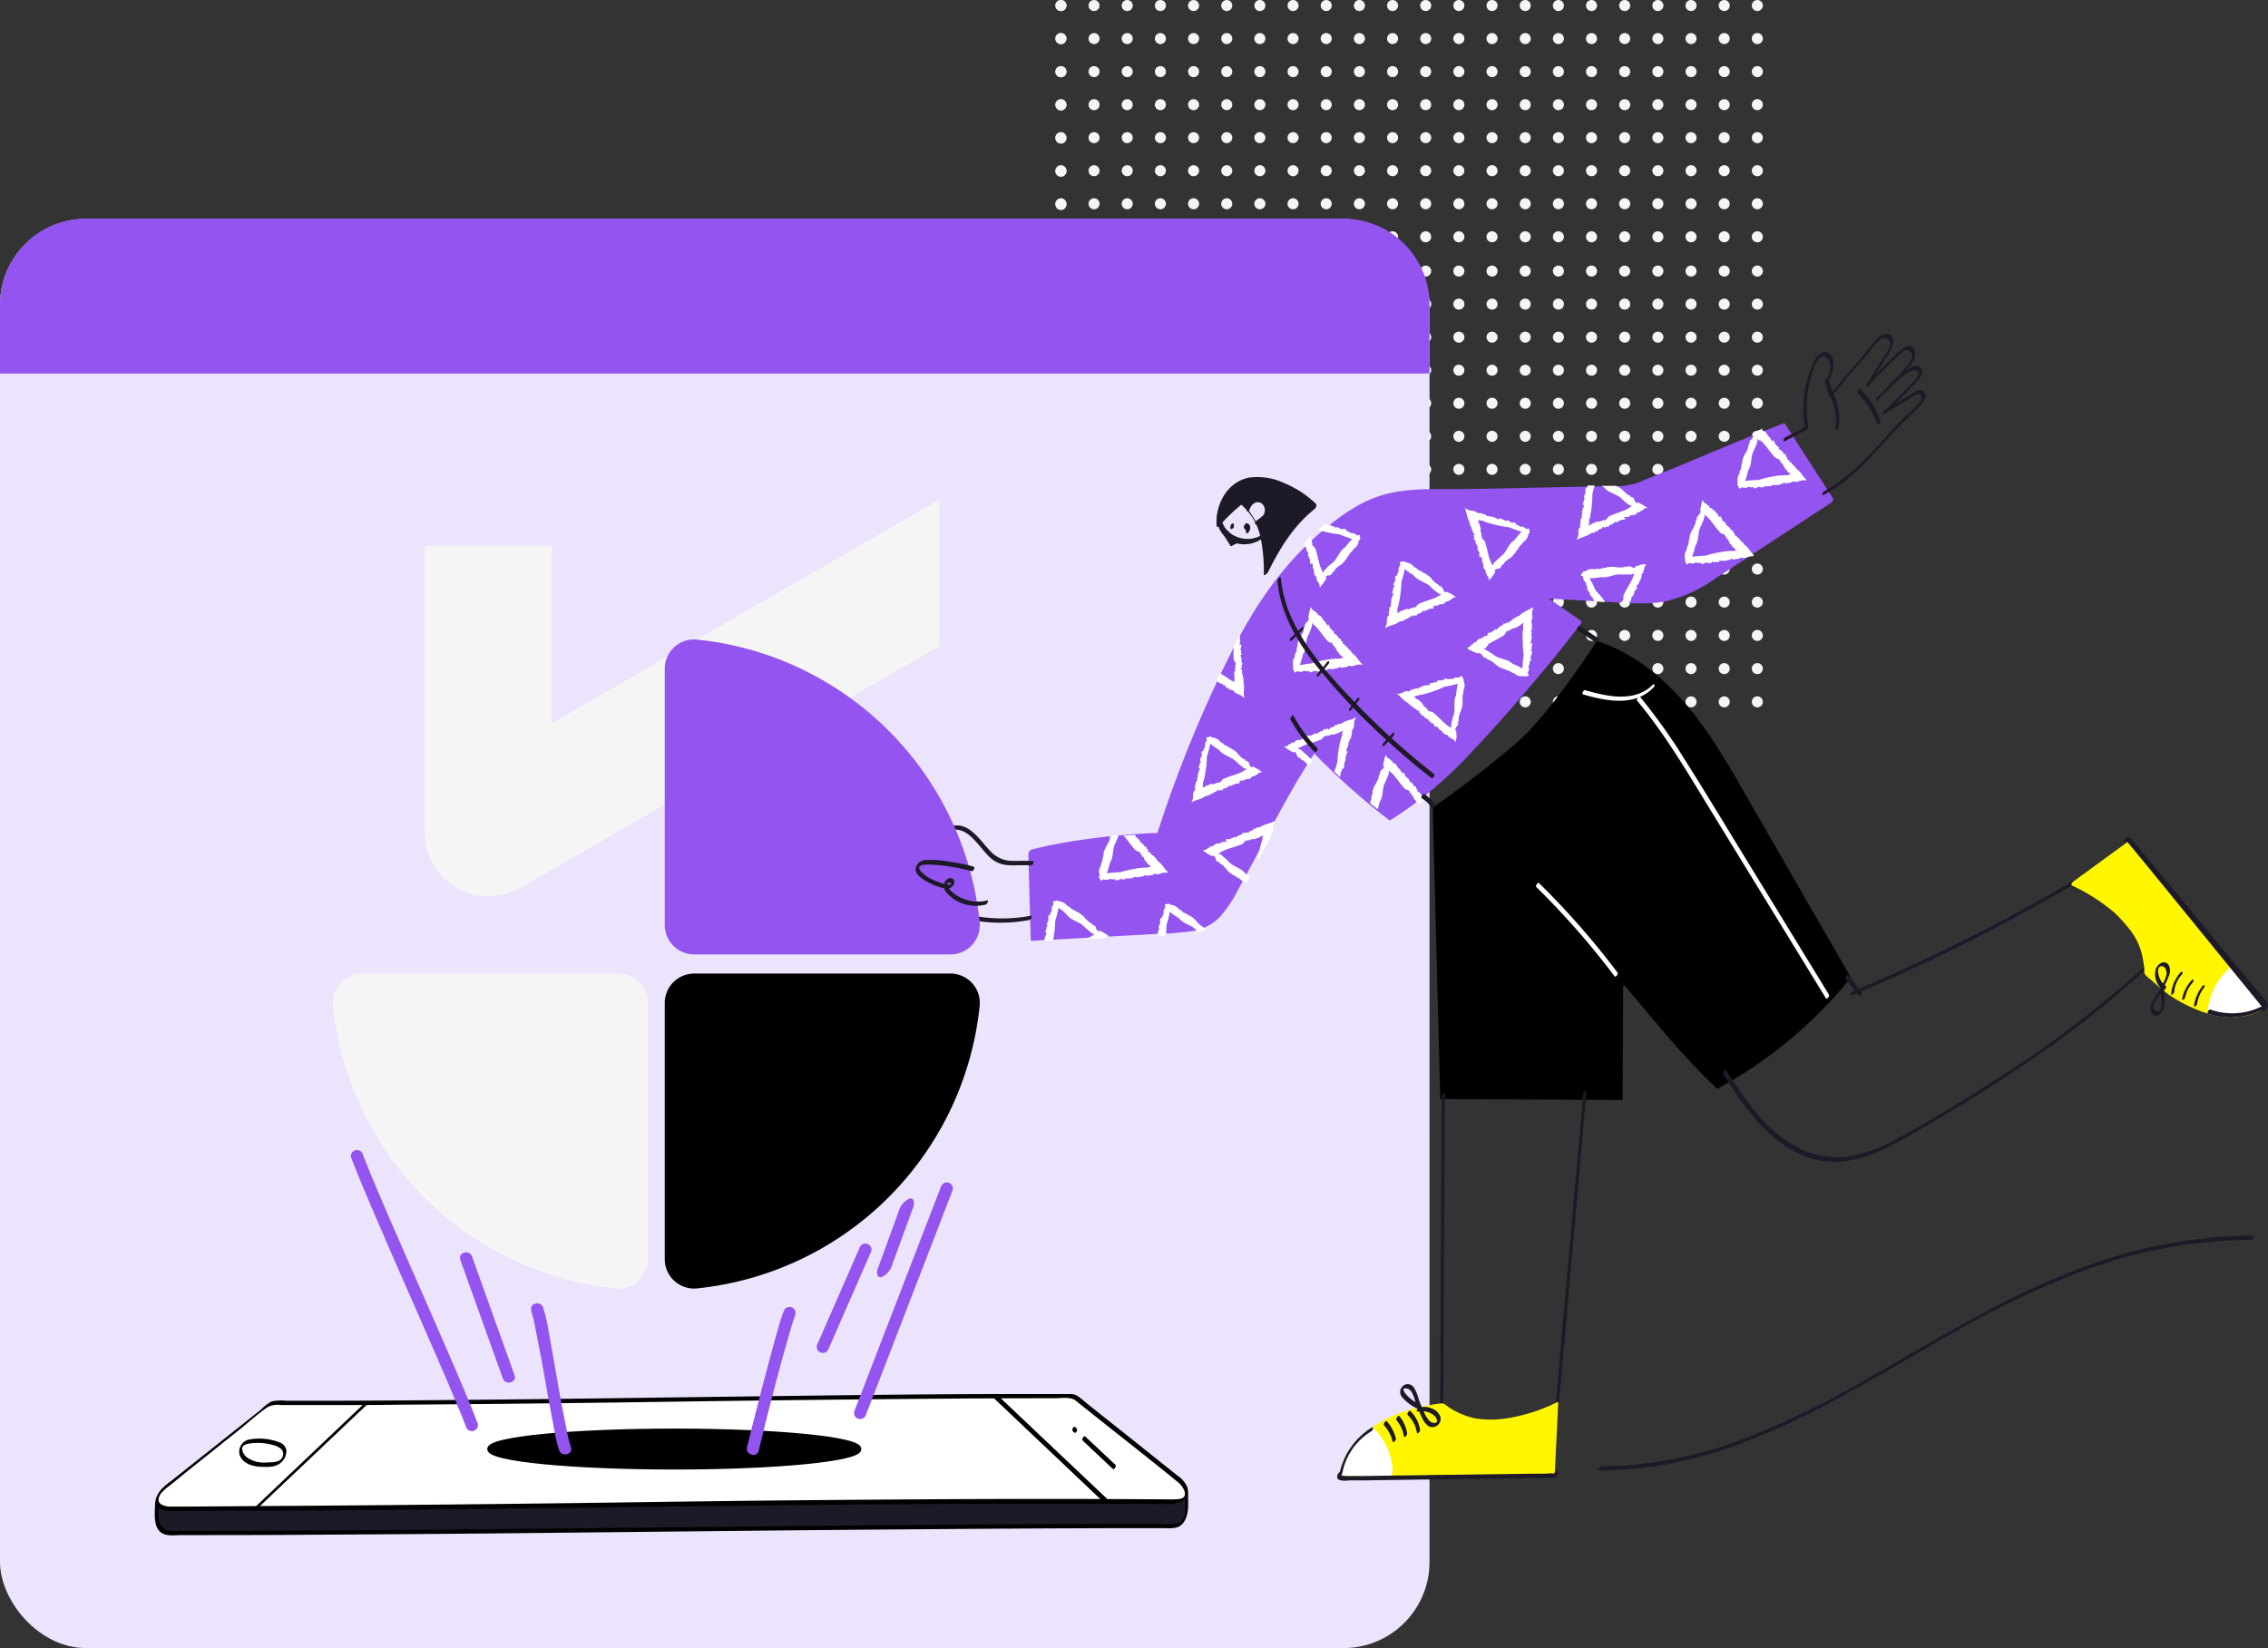 <svg xmlns="http://www.w3.org/2000/svg" id="Layer_1" data-name="Layer 1" viewBox="0 0 373.25 271.29"><rect x="0" y="0" width="373.25" height="271.29" fill="#333333" stroke="none"/><defs><style>.cls-1{fill:#f5f5f5;}.cls-2{fill:#ece4fc;}.cls-3{fill:#9354f0;}.cls-4{fill:#1e1926;}.cls-5{fill:#fff;}.cls-6{stroke:#000;stroke-miterlimit:10;stroke-width:0.8px;}.cls-7{fill:#fff600;}</style></defs><circle class="cls-1" cx="174.6" cy="0.91" r="0.91"></circle><circle class="cls-1" cx="174.6" cy="6.36" r="0.91"></circle><circle class="cls-1" cx="174.6" cy="11.82" r="0.91"></circle><circle class="cls-1" cx="174.6" cy="17.28" r="0.91"></circle><circle class="cls-1" cx="174.6" cy="22.74" r="0.91"></circle><circle class="cls-1" cx="174.6" cy="28.2" r="0.91"></circle><circle class="cls-1" cx="174.6" cy="33.66" r="0.91"></circle><circle class="cls-1" cx="174.6" cy="39.11" r="0.91"></circle><circle class="cls-1" cx="174.6" cy="44.57" r="0.91"></circle><circle class="cls-1" cx="174.6" cy="50.03" r="0.91"></circle><circle class="cls-1" cx="174.6" cy="55.49" r="0.91"></circle><circle class="cls-1" cx="174.6" cy="60.95" r="0.91"></circle><circle class="cls-1" cx="174.6" cy="66.4" r="0.91"></circle><circle class="cls-1" cx="174.6" cy="71.86" r="0.91"></circle><circle class="cls-1" cx="174.6" cy="77.32" r="0.91"></circle><circle class="cls-1" cx="174.6" cy="82.78" r="0.91"></circle><circle class="cls-1" cx="174.6" cy="88.24" r="0.91"></circle><circle class="cls-1" cx="174.6" cy="93.69" r="0.91"></circle><circle class="cls-1" cx="174.6" cy="99.15" r="0.91"></circle><circle class="cls-1" cx="174.6" cy="104.61" r="0.91"></circle><circle class="cls-1" cx="174.6" cy="110.07" r="0.91"></circle><circle class="cls-1" cx="174.6" cy="115.53" r="0.91"></circle><circle class="cls-1" cx="174.6" cy="0.91" r="0.91"></circle><circle class="cls-1" cx="180.05" cy="0.91" r="0.91"></circle><circle class="cls-1" cx="185.51" cy="0.91" r="0.91"></circle><circle class="cls-1" cx="190.97" cy="0.91" r="0.91"></circle><circle class="cls-1" cx="196.43" cy="0.91" r="0.91"></circle><circle class="cls-1" cx="201.89" cy="0.91" r="0.91"></circle><circle class="cls-1" cx="207.34" cy="0.91" r="0.91"></circle><circle class="cls-1" cx="212.8" cy="0.91" r="0.91"></circle><circle class="cls-1" cx="218.26" cy="0.91" r="0.91"></circle><circle class="cls-1" cx="223.72" cy="0.91" r="0.91"></circle><circle class="cls-1" cx="229.18" cy="0.91" r="0.91"></circle><circle class="cls-1" cx="234.63" cy="0.91" r="0.91"></circle><circle class="cls-1" cx="240.09" cy="0.91" r="0.91"></circle><circle class="cls-1" cx="245.55" cy="0.91" r="0.91"></circle><circle class="cls-1" cx="251.01" cy="0.91" r="0.91"></circle><circle class="cls-1" cx="256.47" cy="0.91" r="0.91"></circle><circle class="cls-1" cx="261.92" cy="0.91" r="0.91"></circle><circle class="cls-1" cx="267.38" cy="0.91" r="0.91"></circle><circle class="cls-1" cx="272.84" cy="0.91" r="0.91"></circle><circle class="cls-1" cx="278.3" cy="0.91" r="0.91"></circle><circle class="cls-1" cx="283.76" cy="0.91" r="0.91"></circle><circle class="cls-1" cx="289.21" cy="0.91" r="0.91"></circle><circle class="cls-1" cx="174.6" cy="6.35" r="0.91"></circle><circle class="cls-1" cx="180.05" cy="6.35" r="0.91"></circle><circle class="cls-1" cx="185.51" cy="6.35" r="0.91"></circle><circle class="cls-1" cx="190.97" cy="6.35" r="0.91"></circle><circle class="cls-1" cx="196.43" cy="6.35" r="0.91"></circle><circle class="cls-1" cx="201.89" cy="6.35" r="0.91"></circle><circle class="cls-1" cx="207.34" cy="6.35" r="0.91"></circle><circle class="cls-1" cx="212.8" cy="6.35" r="0.91"></circle><circle class="cls-1" cx="218.26" cy="6.35" r="0.91"></circle><circle class="cls-1" cx="223.72" cy="6.35" r="0.91"></circle><circle class="cls-1" cx="229.18" cy="6.35" r="0.91"></circle><circle class="cls-1" cx="234.63" cy="6.35" r="0.91"></circle><circle class="cls-1" cx="240.09" cy="6.35" r="0.91"></circle><circle class="cls-1" cx="245.55" cy="6.35" r="0.91"></circle><circle class="cls-1" cx="251.01" cy="6.35" r="0.91"></circle><circle class="cls-1" cx="256.47" cy="6.35" r="0.91"></circle><circle class="cls-1" cx="261.92" cy="6.35" r="0.91"></circle><circle class="cls-1" cx="267.38" cy="6.35" r="0.91"></circle><circle class="cls-1" cx="272.84" cy="6.35" r="0.91"></circle><circle class="cls-1" cx="278.3" cy="6.35" r="0.91"></circle><circle class="cls-1" cx="283.76" cy="6.35" r="0.91"></circle><circle class="cls-1" cx="289.21" cy="6.35" r="0.91"></circle><circle class="cls-1" cx="174.6" cy="11.79" r="0.91"></circle><circle class="cls-1" cx="180.05" cy="11.79" r="0.91"></circle><circle class="cls-1" cx="185.51" cy="11.79" r="0.91"></circle><circle class="cls-1" cx="190.97" cy="11.79" r="0.91"></circle><circle class="cls-1" cx="196.43" cy="11.79" r="0.91"></circle><circle class="cls-1" cx="201.89" cy="11.79" r="0.91"></circle><circle class="cls-1" cx="207.34" cy="11.79" r="0.91"></circle><circle class="cls-1" cx="212.8" cy="11.79" r="0.91"></circle><circle class="cls-1" cx="218.26" cy="11.79" r="0.91"></circle><circle class="cls-1" cx="223.72" cy="11.79" r="0.91"></circle><circle class="cls-1" cx="229.18" cy="11.79" r="0.91"></circle><circle class="cls-1" cx="234.63" cy="11.79" r="0.91"></circle><circle class="cls-1" cx="240.09" cy="11.79" r="0.91"></circle><circle class="cls-1" cx="245.55" cy="11.79" r="0.91"></circle><circle class="cls-1" cx="251.01" cy="11.79" r="0.91"></circle><circle class="cls-1" cx="256.47" cy="11.79" r="0.91"></circle><circle class="cls-1" cx="261.92" cy="11.79" r="0.91"></circle><circle class="cls-1" cx="267.38" cy="11.79" r="0.91"></circle><circle class="cls-1" cx="272.84" cy="11.79" r="0.91"></circle><circle class="cls-1" cx="278.3" cy="11.79" r="0.91"></circle><circle class="cls-1" cx="283.76" cy="11.79" r="0.91"></circle><circle class="cls-1" cx="289.21" cy="11.79" r="0.91"></circle><circle class="cls-1" cx="174.6" cy="17.23" r="0.91"></circle><circle class="cls-1" cx="180.05" cy="17.23" r="0.91"></circle><circle class="cls-1" cx="185.51" cy="17.23" r="0.91"></circle><circle class="cls-1" cx="190.97" cy="17.23" r="0.91"></circle><circle class="cls-1" cx="196.43" cy="17.23" r="0.91"></circle><circle class="cls-1" cx="201.89" cy="17.23" r="0.91"></circle><circle class="cls-1" cx="207.34" cy="17.23" r="0.91"></circle><circle class="cls-1" cx="212.8" cy="17.23" r="0.91"></circle><circle class="cls-1" cx="218.26" cy="17.23" r="0.91"></circle><circle class="cls-1" cx="223.72" cy="17.23" r="0.91"></circle><circle class="cls-1" cx="229.18" cy="17.23" r="0.91"></circle><circle class="cls-1" cx="234.63" cy="17.23" r="0.91"></circle><circle class="cls-1" cx="240.09" cy="17.23" r="0.91"></circle><circle class="cls-1" cx="245.55" cy="17.23" r="0.91"></circle><circle class="cls-1" cx="251.01" cy="17.23" r="0.91"></circle><circle class="cls-1" cx="256.47" cy="17.23" r="0.91"></circle><circle class="cls-1" cx="261.92" cy="17.23" r="0.91"></circle><circle class="cls-1" cx="267.38" cy="17.23" r="0.91"></circle><circle class="cls-1" cx="272.84" cy="17.23" r="0.91"></circle><circle class="cls-1" cx="278.3" cy="17.23" r="0.91"></circle><circle class="cls-1" cx="283.76" cy="17.23" r="0.91"></circle><circle class="cls-1" cx="289.21" cy="17.23" r="0.91"></circle><circle class="cls-1" cx="174.6" cy="22.66" r="0.91"></circle><circle class="cls-1" cx="180.05" cy="22.66" r="0.91"></circle><circle class="cls-1" cx="185.51" cy="22.66" r="0.91"></circle><circle class="cls-1" cx="190.97" cy="22.66" r="0.91"></circle><circle class="cls-1" cx="196.43" cy="22.66" r="0.91"></circle><circle class="cls-1" cx="201.89" cy="22.66" r="0.91"></circle><circle class="cls-1" cx="207.34" cy="22.66" r="0.91"></circle><circle class="cls-1" cx="212.8" cy="22.66" r="0.91"></circle><circle class="cls-1" cx="218.26" cy="22.66" r="0.91"></circle><circle class="cls-1" cx="223.72" cy="22.66" r="0.91"></circle><circle class="cls-1" cx="229.18" cy="22.66" r="0.91"></circle><circle class="cls-1" cx="234.63" cy="22.66" r="0.91"></circle><circle class="cls-1" cx="240.09" cy="22.66" r="0.91"></circle><circle class="cls-1" cx="245.55" cy="22.66" r="0.91"></circle><circle class="cls-1" cx="251.01" cy="22.66" r="0.91"></circle><circle class="cls-1" cx="256.47" cy="22.66" r="0.91"></circle><circle class="cls-1" cx="261.92" cy="22.66" r="0.91"></circle><circle class="cls-1" cx="267.38" cy="22.66" r="0.91"></circle><circle class="cls-1" cx="272.84" cy="22.66" r="0.91"></circle><circle class="cls-1" cx="278.3" cy="22.66" r="0.91"></circle><circle class="cls-1" cx="283.76" cy="22.66" r="0.91"></circle><circle class="cls-1" cx="289.21" cy="22.66" r="0.91"></circle><circle class="cls-1" cx="174.6" cy="28.1" r="0.91"></circle><circle class="cls-1" cx="180.05" cy="28.1" r="0.91"></circle><circle class="cls-1" cx="185.51" cy="28.1" r="0.91"></circle><circle class="cls-1" cx="190.97" cy="28.1" r="0.91"></circle><circle class="cls-1" cx="196.43" cy="28.1" r="0.91"></circle><circle class="cls-1" cx="201.89" cy="28.1" r="0.91"></circle><circle class="cls-1" cx="207.34" cy="28.1" r="0.91"></circle><circle class="cls-1" cx="212.8" cy="28.1" r="0.91"></circle><circle class="cls-1" cx="218.26" cy="28.1" r="0.91"></circle><circle class="cls-1" cx="223.72" cy="28.1" r="0.91"></circle><circle class="cls-1" cx="229.18" cy="28.1" r="0.91"></circle><circle class="cls-1" cx="234.63" cy="28.1" r="0.91"></circle><circle class="cls-1" cx="240.09" cy="28.1" r="0.91"></circle><circle class="cls-1" cx="245.55" cy="28.1" r="0.91"></circle><circle class="cls-1" cx="251.01" cy="28.1" r="0.91"></circle><circle class="cls-1" cx="256.47" cy="28.1" r="0.91"></circle><circle class="cls-1" cx="261.92" cy="28.1" r="0.91"></circle><circle class="cls-1" cx="267.38" cy="28.1" r="0.91"></circle><circle class="cls-1" cx="272.84" cy="28.1" r="0.91"></circle><circle class="cls-1" cx="278.3" cy="28.1" r="0.91"></circle><circle class="cls-1" cx="283.76" cy="28.1" r="0.91"></circle><circle class="cls-1" cx="289.21" cy="28.1" r="0.91"></circle><circle class="cls-1" cx="174.6" cy="33.54" r="0.91"></circle><circle class="cls-1" cx="180.05" cy="33.54" r="0.91"></circle><circle class="cls-1" cx="185.51" cy="33.54" r="0.91"></circle><circle class="cls-1" cx="190.97" cy="33.54" r="0.91"></circle><circle class="cls-1" cx="196.43" cy="33.54" r="0.91"></circle><circle class="cls-1" cx="201.89" cy="33.54" r="0.91"></circle><circle class="cls-1" cx="207.34" cy="33.54" r="0.91"></circle><circle class="cls-1" cx="212.8" cy="33.54" r="0.91"></circle><circle class="cls-1" cx="218.26" cy="33.54" r="0.91"></circle><circle class="cls-1" cx="223.72" cy="33.54" r="0.91"></circle><circle class="cls-1" cx="229.18" cy="33.54" r="0.91"></circle><circle class="cls-1" cx="234.63" cy="33.54" r="0.91"></circle><circle class="cls-1" cx="240.09" cy="33.54" r="0.91"></circle><circle class="cls-1" cx="245.55" cy="33.54" r="0.91"></circle><circle class="cls-1" cx="251.01" cy="33.54" r="0.91"></circle><circle class="cls-1" cx="256.47" cy="33.54" r="0.91"></circle><circle class="cls-1" cx="261.92" cy="33.54" r="0.91"></circle><circle class="cls-1" cx="267.38" cy="33.54" r="0.91"></circle><circle class="cls-1" cx="272.84" cy="33.54" r="0.91"></circle><circle class="cls-1" cx="278.3" cy="33.54" r="0.91"></circle><circle class="cls-1" cx="283.76" cy="33.54" r="0.91"></circle><circle class="cls-1" cx="289.21" cy="33.54" r="0.91"></circle><circle class="cls-1" cx="174.6" cy="38.98" r="0.91"></circle><circle class="cls-1" cx="180.05" cy="38.98" r="0.91"></circle><circle class="cls-1" cx="185.51" cy="38.98" r="0.91"></circle><circle class="cls-1" cx="190.97" cy="38.98" r="0.91"></circle><circle class="cls-1" cx="196.43" cy="38.98" r="0.91"></circle><circle class="cls-1" cx="201.89" cy="38.98" r="0.91"></circle><circle class="cls-1" cx="207.34" cy="38.98" r="0.91"></circle><circle class="cls-1" cx="212.8" cy="38.98" r="0.91"></circle><circle class="cls-1" cx="218.26" cy="38.98" r="0.91"></circle><circle class="cls-1" cx="223.72" cy="38.98" r="0.91"></circle><circle class="cls-1" cx="229.18" cy="38.98" r="0.91"></circle><circle class="cls-1" cx="234.63" cy="38.98" r="0.91"></circle><circle class="cls-1" cx="240.09" cy="38.98" r="0.91"></circle><circle class="cls-1" cx="245.55" cy="38.98" r="0.91"></circle><circle class="cls-1" cx="251.01" cy="38.98" r="0.91"></circle><circle class="cls-1" cx="256.47" cy="38.98" r="0.91"></circle><circle class="cls-1" cx="261.92" cy="38.98" r="0.91"></circle><circle class="cls-1" cx="267.38" cy="38.98" r="0.91"></circle><circle class="cls-1" cx="272.84" cy="38.98" r="0.91"></circle><circle class="cls-1" cx="278.3" cy="38.98" r="0.91"></circle><circle class="cls-1" cx="283.76" cy="38.98" r="0.91"></circle><circle class="cls-1" cx="289.21" cy="38.98" r="0.91"></circle><circle class="cls-1" cx="174.6" cy="44.62" r="0.91"></circle><circle class="cls-1" cx="180.05" cy="44.62" r="0.91"></circle><circle class="cls-1" cx="185.51" cy="44.62" r="0.91"></circle><circle class="cls-1" cx="190.97" cy="44.62" r="0.91"></circle><circle class="cls-1" cx="196.43" cy="44.62" r="0.91"></circle><circle class="cls-1" cx="201.89" cy="44.62" r="0.91"></circle><circle class="cls-1" cx="207.34" cy="44.62" r="0.91"></circle><circle class="cls-1" cx="212.8" cy="44.62" r="0.91"></circle><circle class="cls-1" cx="218.26" cy="44.62" r="0.91"></circle><circle class="cls-1" cx="223.72" cy="44.62" r="0.91"></circle><circle class="cls-1" cx="229.18" cy="44.62" r="0.91"></circle><circle class="cls-1" cx="234.63" cy="44.62" r="0.91"></circle><circle class="cls-1" cx="240.09" cy="44.62" r="0.91"></circle><circle class="cls-1" cx="245.55" cy="44.62" r="0.91"></circle><circle class="cls-1" cx="251.01" cy="44.62" r="0.91"></circle><circle class="cls-1" cx="256.47" cy="44.62" r="0.91"></circle><circle class="cls-1" cx="261.92" cy="44.62" r="0.91"></circle><circle class="cls-1" cx="267.38" cy="44.62" r="0.91"></circle><circle class="cls-1" cx="272.84" cy="44.62" r="0.91"></circle><circle class="cls-1" cx="278.3" cy="44.62" r="0.91"></circle><circle class="cls-1" cx="283.76" cy="44.62" r="0.91"></circle><circle class="cls-1" cx="289.21" cy="44.62" r="0.91"></circle><circle class="cls-1" cx="174.6" cy="50.06" r="0.91"></circle><circle class="cls-1" cx="180.05" cy="50.06" r="0.91"></circle><circle class="cls-1" cx="185.51" cy="50.06" r="0.91"></circle><circle class="cls-1" cx="190.97" cy="50.06" r="0.91"></circle><circle class="cls-1" cx="196.43" cy="50.06" r="0.91"></circle><circle class="cls-1" cx="201.89" cy="50.06" r="0.91"></circle><circle class="cls-1" cx="207.34" cy="50.06" r="0.91"></circle><circle class="cls-1" cx="212.8" cy="50.06" r="0.91"></circle><circle class="cls-1" cx="218.26" cy="50.06" r="0.91"></circle><circle class="cls-1" cx="223.72" cy="50.06" r="0.91"></circle><circle class="cls-1" cx="229.18" cy="50.06" r="0.91"></circle><circle class="cls-1" cx="234.63" cy="50.06" r="0.91"></circle><circle class="cls-1" cx="240.09" cy="50.06" r="0.91"></circle><circle class="cls-1" cx="245.55" cy="50.06" r="0.91"></circle><circle class="cls-1" cx="251.01" cy="50.06" r="0.91"></circle><circle class="cls-1" cx="256.47" cy="50.06" r="0.91"></circle><circle class="cls-1" cx="261.92" cy="50.06" r="0.91"></circle><circle class="cls-1" cx="267.38" cy="50.06" r="0.91"></circle><circle class="cls-1" cx="272.84" cy="50.06" r="0.91"></circle><circle class="cls-1" cx="278.3" cy="50.06" r="0.91"></circle><circle class="cls-1" cx="283.76" cy="50.06" r="0.91"></circle><circle class="cls-1" cx="289.21" cy="50.06" r="0.91"></circle><circle class="cls-1" cx="174.6" cy="55.5" r="0.91"></circle><circle class="cls-1" cx="180.05" cy="55.5" r="0.91"></circle><circle class="cls-1" cx="185.51" cy="55.5" r="0.91"></circle><circle class="cls-1" cx="190.97" cy="55.5" r="0.91"></circle><circle class="cls-1" cx="196.43" cy="55.5" r="0.91"></circle><circle class="cls-1" cx="201.89" cy="55.5" r="0.91"></circle><circle class="cls-1" cx="207.34" cy="55.5" r="0.91"></circle><circle class="cls-1" cx="212.8" cy="55.5" r="0.91"></circle><circle class="cls-1" cx="218.26" cy="55.5" r="0.91"></circle><circle class="cls-1" cx="223.72" cy="55.5" r="0.91"></circle><circle class="cls-1" cx="229.18" cy="55.5" r="0.91"></circle><circle class="cls-1" cx="234.63" cy="55.5" r="0.91"></circle><circle class="cls-1" cx="240.09" cy="55.5" r="0.91"></circle><circle class="cls-1" cx="245.55" cy="55.5" r="0.91"></circle><circle class="cls-1" cx="251.01" cy="55.5" r="0.91"></circle><circle class="cls-1" cx="256.47" cy="55.5" r="0.91"></circle><circle class="cls-1" cx="261.92" cy="55.5" r="0.91"></circle><circle class="cls-1" cx="267.38" cy="55.5" r="0.91"></circle><circle class="cls-1" cx="272.84" cy="55.5" r="0.91"></circle><circle class="cls-1" cx="278.3" cy="55.5" r="0.91"></circle><circle class="cls-1" cx="283.76" cy="55.5" r="0.91"></circle><circle class="cls-1" cx="289.21" cy="55.5" r="0.91"></circle><circle class="cls-1" cx="174.6" cy="60.94" r="0.91"></circle><circle class="cls-1" cx="180.05" cy="60.94" r="0.91"></circle><circle class="cls-1" cx="185.51" cy="60.94" r="0.91"></circle><circle class="cls-1" cx="190.97" cy="60.94" r="0.91"></circle><circle class="cls-1" cx="196.43" cy="60.94" r="0.91"></circle><circle class="cls-1" cx="201.89" cy="60.94" r="0.91"></circle><circle class="cls-1" cx="207.34" cy="60.94" r="0.91"></circle><circle class="cls-1" cx="212.8" cy="60.94" r="0.91"></circle><circle class="cls-1" cx="218.26" cy="60.94" r="0.91"></circle><circle class="cls-1" cx="223.72" cy="60.94" r="0.91"></circle><circle class="cls-1" cx="229.18" cy="60.94" r="0.91"></circle><circle class="cls-1" cx="234.63" cy="60.94" r="0.91"></circle><circle class="cls-1" cx="240.09" cy="60.94" r="0.91"></circle><circle class="cls-1" cx="245.55" cy="60.94" r="0.91"></circle><circle class="cls-1" cx="251.01" cy="60.94" r="0.91"></circle><circle class="cls-1" cx="256.47" cy="60.94" r="0.91"></circle><circle class="cls-1" cx="261.92" cy="60.94" r="0.91"></circle><circle class="cls-1" cx="267.38" cy="60.94" r="0.91"></circle><circle class="cls-1" cx="272.84" cy="60.94" r="0.91"></circle><circle class="cls-1" cx="278.3" cy="60.94" r="0.91"></circle><circle class="cls-1" cx="283.76" cy="60.94" r="0.91"></circle><circle class="cls-1" cx="289.21" cy="60.94" r="0.91"></circle><circle class="cls-1" cx="174.6" cy="66.38" r="0.91"></circle><circle class="cls-1" cx="180.05" cy="66.38" r="0.91"></circle><circle class="cls-1" cx="185.51" cy="66.38" r="0.91"></circle><circle class="cls-1" cx="190.97" cy="66.38" r="0.91"></circle><circle class="cls-1" cx="196.43" cy="66.38" r="0.91"></circle><circle class="cls-1" cx="201.89" cy="66.38" r="0.91"></circle><circle class="cls-1" cx="207.34" cy="66.38" r="0.91"></circle><circle class="cls-1" cx="212.8" cy="66.38" r="0.91"></circle><circle class="cls-1" cx="218.26" cy="66.38" r="0.91"></circle><circle class="cls-1" cx="223.72" cy="66.38" r="0.91"></circle><circle class="cls-1" cx="229.18" cy="66.38" r="0.91"></circle><circle class="cls-1" cx="234.63" cy="66.38" r="0.91"></circle><circle class="cls-1" cx="240.09" cy="66.38" r="0.91"></circle><circle class="cls-1" cx="245.55" cy="66.38" r="0.91"></circle><circle class="cls-1" cx="251.01" cy="66.38" r="0.91"></circle><circle class="cls-1" cx="256.47" cy="66.38" r="0.91"></circle><circle class="cls-1" cx="261.92" cy="66.38" r="0.91"></circle><circle class="cls-1" cx="267.38" cy="66.38" r="0.91"></circle><circle class="cls-1" cx="272.84" cy="66.38" r="0.91"></circle><circle class="cls-1" cx="278.3" cy="66.38" r="0.91"></circle><circle class="cls-1" cx="283.76" cy="66.38" r="0.91"></circle><circle class="cls-1" cx="289.21" cy="66.38" r="0.91"></circle><circle class="cls-1" cx="174.6" cy="71.82" r="0.91"></circle><circle class="cls-1" cx="180.05" cy="71.82" r="0.91"></circle><circle class="cls-1" cx="185.51" cy="71.82" r="0.91"></circle><circle class="cls-1" cx="190.97" cy="71.82" r="0.91"></circle><circle class="cls-1" cx="196.43" cy="71.82" r="0.91"></circle><circle class="cls-1" cx="201.89" cy="71.82" r="0.91"></circle><circle class="cls-1" cx="207.34" cy="71.82" r="0.91"></circle><circle class="cls-1" cx="212.8" cy="71.82" r="0.91"></circle><circle class="cls-1" cx="218.26" cy="71.82" r="0.91"></circle><circle class="cls-1" cx="223.72" cy="71.82" r="0.91"></circle><circle class="cls-1" cx="229.18" cy="71.82" r="0.91"></circle><circle class="cls-1" cx="234.63" cy="71.82" r="0.91"></circle><circle class="cls-1" cx="240.09" cy="71.82" r="0.91"></circle><circle class="cls-1" cx="245.55" cy="71.82" r="0.91"></circle><circle class="cls-1" cx="251.01" cy="71.82" r="0.91"></circle><circle class="cls-1" cx="256.47" cy="71.82" r="0.91"></circle><circle class="cls-1" cx="261.92" cy="71.82" r="0.91"></circle><circle class="cls-1" cx="267.38" cy="71.82" r="0.91"></circle><circle class="cls-1" cx="272.84" cy="71.82" r="0.91"></circle><circle class="cls-1" cx="278.3" cy="71.82" r="0.91"></circle><circle class="cls-1" cx="283.76" cy="71.82" r="0.91"></circle><circle class="cls-1" cx="289.21" cy="71.82" r="0.91"></circle><circle class="cls-1" cx="174.6" cy="77.26" r="0.91"></circle><circle class="cls-1" cx="180.05" cy="77.26" r="0.91"></circle><circle class="cls-1" cx="185.51" cy="77.26" r="0.91"></circle><circle class="cls-1" cx="190.97" cy="77.26" r="0.91"></circle><circle class="cls-1" cx="196.43" cy="77.26" r="0.91"></circle><circle class="cls-1" cx="201.89" cy="77.26" r="0.91"></circle><circle class="cls-1" cx="207.34" cy="77.26" r="0.91"></circle><circle class="cls-1" cx="212.8" cy="77.26" r="0.91"></circle><circle class="cls-1" cx="218.26" cy="77.26" r="0.91"></circle><circle class="cls-1" cx="223.72" cy="77.26" r="0.91"></circle><circle class="cls-1" cx="229.18" cy="77.26" r="0.91"></circle><circle class="cls-1" cx="234.63" cy="77.26" r="0.91"></circle><circle class="cls-1" cx="240.09" cy="77.26" r="0.91"></circle><circle class="cls-1" cx="245.55" cy="77.26" r="0.91"></circle><circle class="cls-1" cx="251.01" cy="77.26" r="0.91"></circle><circle class="cls-1" cx="256.47" cy="77.26" r="0.91"></circle><circle class="cls-1" cx="261.92" cy="77.26" r="0.91"></circle><circle class="cls-1" cx="267.38" cy="77.26" r="0.91"></circle><circle class="cls-1" cx="272.84" cy="77.26" r="0.91"></circle><circle class="cls-1" cx="278.3" cy="77.26" r="0.91"></circle><circle class="cls-1" cx="283.76" cy="77.26" r="0.91"></circle><circle class="cls-1" cx="289.21" cy="77.26" r="0.91"></circle><circle class="cls-1" cx="174.6" cy="82.69" r="0.91"></circle><circle class="cls-1" cx="180.05" cy="82.69" r="0.91"></circle><circle class="cls-1" cx="185.51" cy="82.69" r="0.91"></circle><circle class="cls-1" cx="190.97" cy="82.69" r="0.91"></circle><circle class="cls-1" cx="196.43" cy="82.69" r="0.91"></circle><circle class="cls-1" cx="201.89" cy="82.69" r="0.91"></circle><circle class="cls-1" cx="207.34" cy="82.69" r="0.91"></circle><circle class="cls-1" cx="212.8" cy="82.69" r="0.91"></circle><circle class="cls-1" cx="218.26" cy="82.69" r="0.91"></circle><circle class="cls-1" cx="223.72" cy="82.69" r="0.91"></circle><circle class="cls-1" cx="229.18" cy="82.69" r="0.91"></circle><circle class="cls-1" cx="234.63" cy="82.69" r="0.91"></circle><circle class="cls-1" cx="240.09" cy="82.69" r="0.91"></circle><circle class="cls-1" cx="245.55" cy="82.69" r="0.91"></circle><circle class="cls-1" cx="251.01" cy="82.69" r="0.91"></circle><circle class="cls-1" cx="256.47" cy="82.69" r="0.91"></circle><circle class="cls-1" cx="261.92" cy="82.69" r="0.91"></circle><circle class="cls-1" cx="267.38" cy="82.69" r="0.91"></circle><circle class="cls-1" cx="272.84" cy="82.69" r="0.91"></circle><circle class="cls-1" cx="278.3" cy="82.69" r="0.91"></circle><circle class="cls-1" cx="283.76" cy="82.69" r="0.91"></circle><circle class="cls-1" cx="289.21" cy="82.69" r="0.91"></circle><circle class="cls-1" cx="174.6" cy="88.23" r="0.91"></circle><circle class="cls-1" cx="180.05" cy="88.23" r="0.91"></circle><circle class="cls-1" cx="185.51" cy="88.23" r="0.91"></circle><circle class="cls-1" cx="190.97" cy="88.23" r="0.91"></circle><circle class="cls-1" cx="196.43" cy="88.23" r="0.91"></circle><circle class="cls-1" cx="201.89" cy="88.23" r="0.91"></circle><circle class="cls-1" cx="207.34" cy="88.23" r="0.91"></circle><circle class="cls-1" cx="212.8" cy="88.23" r="0.91"></circle><circle class="cls-1" cx="218.26" cy="88.23" r="0.91"></circle><circle class="cls-1" cx="223.72" cy="88.23" r="0.91"></circle><circle class="cls-1" cx="229.18" cy="88.23" r="0.91"></circle><circle class="cls-1" cx="234.63" cy="88.23" r="0.91"></circle><circle class="cls-1" cx="240.09" cy="88.23" r="0.91"></circle><circle class="cls-1" cx="245.55" cy="88.23" r="0.91"></circle><circle class="cls-1" cx="251.01" cy="88.23" r="0.91"></circle><circle class="cls-1" cx="256.47" cy="88.23" r="0.91"></circle><circle class="cls-1" cx="261.92" cy="88.23" r="0.91"></circle><circle class="cls-1" cx="267.38" cy="88.23" r="0.91"></circle><circle class="cls-1" cx="272.84" cy="88.23" r="0.91"></circle><circle class="cls-1" cx="278.3" cy="88.23" r="0.91"></circle><circle class="cls-1" cx="283.76" cy="88.23" r="0.91"></circle><circle class="cls-1" cx="289.21" cy="88.23" r="0.91"></circle><circle class="cls-1" cx="174.6" cy="93.67" r="0.91"></circle><circle class="cls-1" cx="180.05" cy="93.67" r="0.91"></circle><circle class="cls-1" cx="185.51" cy="93.67" r="0.91"></circle><circle class="cls-1" cx="190.97" cy="93.67" r="0.91"></circle><circle class="cls-1" cx="196.43" cy="93.67" r="0.91"></circle><circle class="cls-1" cx="201.89" cy="93.67" r="0.91"></circle><circle class="cls-1" cx="207.34" cy="93.67" r="0.91"></circle><circle class="cls-1" cx="212.8" cy="93.67" r="0.91"></circle><circle class="cls-1" cx="218.26" cy="93.67" r="0.91"></circle><circle class="cls-1" cx="223.72" cy="93.67" r="0.91"></circle><circle class="cls-1" cx="229.18" cy="93.67" r="0.91"></circle><circle class="cls-1" cx="234.63" cy="93.67" r="0.91"></circle><circle class="cls-1" cx="240.09" cy="93.67" r="0.91"></circle><circle class="cls-1" cx="245.55" cy="93.67" r="0.91"></circle><circle class="cls-1" cx="251.01" cy="93.67" r="0.91"></circle><circle class="cls-1" cx="256.47" cy="93.67" r="0.91"></circle><circle class="cls-1" cx="261.92" cy="93.67" r="0.91"></circle><circle class="cls-1" cx="267.38" cy="93.67" r="0.91"></circle><circle class="cls-1" cx="272.84" cy="93.67" r="0.91"></circle><circle class="cls-1" cx="278.3" cy="93.67" r="0.91"></circle><circle class="cls-1" cx="283.76" cy="93.67" r="0.91"></circle><circle class="cls-1" cx="289.21" cy="93.67" r="0.91"></circle><circle class="cls-1" cx="174.6" cy="99.11" r="0.91"></circle><circle class="cls-1" cx="180.05" cy="99.11" r="0.91"></circle><circle class="cls-1" cx="185.51" cy="99.11" r="0.91"></circle><circle class="cls-1" cx="190.97" cy="99.11" r="0.91"></circle><circle class="cls-1" cx="196.43" cy="99.11" r="0.91"></circle><circle class="cls-1" cx="201.89" cy="99.11" r="0.91"></circle><circle class="cls-1" cx="207.34" cy="99.11" r="0.91"></circle><circle class="cls-1" cx="212.8" cy="99.11" r="0.91"></circle><circle class="cls-1" cx="218.26" cy="99.11" r="0.91"></circle><circle class="cls-1" cx="223.72" cy="99.11" r="0.91"></circle><circle class="cls-1" cx="229.18" cy="99.11" r="0.91"></circle><circle class="cls-1" cx="234.63" cy="99.11" r="0.91"></circle><circle class="cls-1" cx="240.09" cy="99.11" r="0.91"></circle><circle class="cls-1" cx="245.55" cy="99.11" r="0.91"></circle><circle class="cls-1" cx="251.01" cy="99.11" r="0.91"></circle><circle class="cls-1" cx="256.47" cy="99.11" r="0.91"></circle><circle class="cls-1" cx="261.92" cy="99.11" r="0.91"></circle><circle class="cls-1" cx="267.38" cy="99.11" r="0.91"></circle><circle class="cls-1" cx="272.84" cy="99.11" r="0.91"></circle><circle class="cls-1" cx="278.3" cy="99.11" r="0.91"></circle><circle class="cls-1" cx="283.76" cy="99.11" r="0.91"></circle><circle class="cls-1" cx="289.21" cy="99.11" r="0.91"></circle><circle class="cls-1" cx="174.6" cy="104.6" r="0.91"></circle><circle class="cls-1" cx="180.05" cy="104.6" r="0.91"></circle><circle class="cls-1" cx="185.51" cy="104.6" r="0.91"></circle><circle class="cls-1" cx="190.97" cy="104.6" r="0.91"></circle><circle class="cls-1" cx="196.43" cy="104.6" r="0.91"></circle><circle class="cls-1" cx="201.89" cy="104.6" r="0.91"></circle><circle class="cls-1" cx="207.34" cy="104.6" r="0.91"></circle><circle class="cls-1" cx="212.8" cy="104.6" r="0.91"></circle><circle class="cls-1" cx="218.26" cy="104.6" r="0.91"></circle><circle class="cls-1" cx="223.72" cy="104.6" r="0.91"></circle><circle class="cls-1" cx="229.18" cy="104.6" r="0.91"></circle><circle class="cls-1" cx="234.63" cy="104.6" r="0.91"></circle><circle class="cls-1" cx="240.09" cy="104.6" r="0.91"></circle><circle class="cls-1" cx="245.55" cy="104.6" r="0.91"></circle><circle class="cls-1" cx="251.01" cy="104.6" r="0.91"></circle><circle class="cls-1" cx="256.47" cy="104.6" r="0.91"></circle><circle class="cls-1" cx="261.92" cy="104.6" r="0.91"></circle><circle class="cls-1" cx="267.38" cy="104.6" r="0.91"></circle><circle class="cls-1" cx="272.84" cy="104.6" r="0.91"></circle><circle class="cls-1" cx="278.3" cy="104.6" r="0.91"></circle><circle class="cls-1" cx="283.76" cy="104.6" r="0.91"></circle><circle class="cls-1" cx="289.21" cy="104.6" r="0.91"></circle><circle class="cls-1" cx="174.6" cy="110.06" r="0.91"></circle><circle class="cls-1" cx="180.05" cy="110.06" r="0.91"></circle><circle class="cls-1" cx="185.51" cy="110.06" r="0.91"></circle><circle class="cls-1" cx="190.97" cy="110.06" r="0.91"></circle><circle class="cls-1" cx="196.43" cy="110.06" r="0.91"></circle><circle class="cls-1" cx="201.89" cy="110.06" r="0.91"></circle><circle class="cls-1" cx="207.34" cy="110.06" r="0.91"></circle><circle class="cls-1" cx="212.8" cy="110.06" r="0.91"></circle><circle class="cls-1" cx="218.26" cy="110.06" r="0.91"></circle><circle class="cls-1" cx="223.72" cy="110.06" r="0.91"></circle><circle class="cls-1" cx="229.18" cy="110.06" r="0.91"></circle><circle class="cls-1" cx="234.63" cy="110.06" r="0.91"></circle><circle class="cls-1" cx="240.09" cy="110.06" r="0.91"></circle><circle class="cls-1" cx="245.55" cy="110.06" r="0.91"></circle><circle class="cls-1" cx="251.01" cy="110.06" r="0.91"></circle><circle class="cls-1" cx="256.47" cy="110.06" r="0.91"></circle><circle class="cls-1" cx="261.92" cy="110.06" r="0.91"></circle><circle class="cls-1" cx="267.38" cy="110.06" r="0.91"></circle><circle class="cls-1" cx="272.84" cy="110.06" r="0.91"></circle><circle class="cls-1" cx="278.3" cy="110.06" r="0.91"></circle><circle class="cls-1" cx="283.76" cy="110.06" r="0.91"></circle><circle class="cls-1" cx="289.21" cy="110.06" r="0.91"></circle><circle class="cls-1" cx="174.6" cy="115.53" r="0.91"></circle><circle class="cls-1" cx="180.05" cy="115.53" r="0.91"></circle><circle class="cls-1" cx="185.51" cy="115.53" r="0.91"></circle><circle class="cls-1" cx="190.97" cy="115.53" r="0.91"></circle><circle class="cls-1" cx="196.43" cy="115.53" r="0.91"></circle><circle class="cls-1" cx="201.89" cy="115.53" r="0.91"></circle><circle class="cls-1" cx="207.34" cy="115.53" r="0.91"></circle><circle class="cls-1" cx="212.8" cy="115.53" r="0.91"></circle><circle class="cls-1" cx="218.26" cy="115.53" r="0.91"></circle><circle class="cls-1" cx="223.72" cy="115.53" r="0.91"></circle><circle class="cls-1" cx="229.18" cy="115.53" r="0.91"></circle><circle class="cls-1" cx="234.63" cy="115.53" r="0.91"></circle><circle class="cls-1" cx="240.09" cy="115.53" r="0.91"></circle><circle class="cls-1" cx="245.55" cy="115.53" r="0.91"></circle><circle class="cls-1" cx="251.01" cy="115.53" r="0.91"></circle><circle class="cls-1" cx="256.47" cy="115.53" r="0.91"></circle><circle class="cls-1" cx="261.92" cy="115.53" r="0.91"></circle><circle class="cls-1" cx="267.38" cy="115.53" r="0.91"></circle><circle class="cls-1" cx="272.84" cy="115.53" r="0.91"></circle><circle class="cls-1" cx="278.3" cy="115.53" r="0.91"></circle><circle class="cls-1" cx="283.76" cy="115.53" r="0.91"></circle><circle class="cls-1" cx="289.21" cy="115.53" r="0.91"></circle><rect class="cls-2" y="36.03" width="235.26" height="235.26" rx="14.17"></rect><path class="cls-3" d="M14.17,36H221.09A14.17,14.17,0,0,1,235.26,50.2V61.48a0,0,0,0,1,0,0H0a0,0,0,0,1,0,0V50.2A14.17,14.17,0,0,1,14.17,36Z"></path><path class="cls-1" d="M90.8,119.06V89.9H69.9v47.28c0,.26.06.51.07.76s0,.53.08.79a10,10,0,0,0,.31,1.36c.06.19.11.38.18.57a11.07,11.07,0,0,0,.65,1.45c0,.09.07.18.12.26h0l.1.14a9.55,9.55,0,0,0,1,1.33c.09.12.19.24.29.35a9.31,9.31,0,0,0,1.13,1.05c.13.11.25.22.39.32a11.66,11.66,0,0,0,1.27.78,5.19,5.19,0,0,0,.47.25,9.35,9.35,0,0,0,1.28.48c.22.07.43.15.66.21a10.42,10.42,0,0,0,1.14.19c.32,0,.64.08,1,.1.12,0,.23,0,.35,0h.05c.22,0,.42,0,.63-.06a9.17,9.17,0,0,0,1-.11,9.91,9.91,0,0,0,1.08-.24c.29-.08.57-.16.86-.27a8.86,8.86,0,0,0,1.13-.51c.16-.08.32-.12.48-.21l69-39.83V82.24Z"></path><path class="cls-4" d="M195.27,246.14c0,1.9.4,5.07-2.2,5.07-55.85,0-109.84,1.15-164.84,1.15-2.73,0-2.41-2.6-2.41-5.13"></path><path d="M195,246.38c0,1.45.49,4.29-1.56,4.47-1.45.13-3,0-4.43,0h-4.56q-9.07,0-18.16.07-18,.1-36,.29l-36,.37q-17.9.18-35.79.31L40.54,252l-9,0H29.39a5.6,5.6,0,0,1-2-.15,2.21,2.21,0,0,1-1.28-2,19.9,19.9,0,0,1-.06-2.89c0-.31-.53.25-.53.49,0,1.45-.38,3.83,1,4.83.91.66,2.31.41,3.35.41h4.66q9.39,0,18.78-.07,18.64-.1,37.28-.3l37.47-.39q18.78-.18,37.54-.3,9.5-.06,19-.08h7.1a7.94,7.94,0,0,0,1.82-.08c1.44-.34,1.91-1.93,2-3.24.05-.78,0-1.57,0-2.35,0-.32-.53.24-.53.48Z"></path><path class="cls-5" d="M193.07,247.18c-55.85-.44-109.84,1.1-164.84,1.15-3.67,0-2.4-2.4-1-3.5l16.91-13.48a1.65,1.65,0,0,1,1-.37c44.34,0,87.34-1.15,131-1.16a1.65,1.65,0,0,1,1,.37l16.92,13.49C195.48,244.78,196.17,247.2,193.07,247.18Z"></path><path d="M193.24,246.82q-21.83-.16-43.64,0-21.6.13-43.18.44t-43,.5q-10.77.1-21.56.16L31,248c-.88,0-1.75,0-2.63,0a3.44,3.44,0,0,1-1.79-.34c-.8-.49-.48-1.33,0-1.94a10,10,0,0,1,1.51-1.31L31.05,242l8.24-6.57c1.59-1.27,3.14-2.73,4.84-3.86a3.93,3.93,0,0,1,2.18-.28h2.83l5.48,0c3.65,0,7.29,0,10.94-.06q21.69-.15,43.38-.47t43.14-.5q10.8-.09,21.61-.1c1.05,0,2.45-.27,3.34.39.2.15.39.32.59.48l2.74,2.18c4.48,3.58,9,7.09,13.46,10.74a3.43,3.43,0,0,1,.92,1.09,1.58,1.58,0,0,1,.23,1.17c-.24.58-1.21.59-1.73.59-.26,0-.59.72-.33.71,1.6,0,3.15-1,2.44-2.81a4.52,4.52,0,0,0-1.61-1.83l-6.91-5.52L179,231.12c-.52-.41-1-.87-1.58-1.26a2,2,0,0,0-1.26-.39c-1,0-2,0-3,0l-5.58,0c-14.87,0-29.75.21-44.63.4s-29.93.41-44.9.55q-11.24.12-22.48.16l-5.65,0H47.13a7.9,7.9,0,0,0-2.43.11A7,7,0,0,0,43,232L28.12,243.82a12.48,12.48,0,0,0-1.52,1.29c-.81.89-1.74,2.69-.15,3.33,1.31.53,3,.24,4.41.24l5.57,0,11.28,0c14.84-.1,29.68-.28,44.52-.46s29.72-.38,44.58-.52q22.56-.21,45.13-.16,5.49,0,11,.06C193.17,247.53,193.5,246.83,193.24,246.82Z"></path><path d="M163.6,230.19l18.31,17.35c.17.16.63-.48.43-.68L164,229.51c-.17-.15-.63.49-.42.68Z"></path><path d="M178.16,237.11l5,4.71c.16.16.63-.48.42-.68l-5-4.7c-.17-.16-.63.48-.42.67Z"></path><path d="M176.49,235.53l.19.18.13.13a.08.08,0,0,0,.08,0,.13.13,0,0,0,.1,0,.39.39,0,0,0,.1-.08.64.64,0,0,0,.1-.13l.05-.09a1,1,0,0,0,0-.18v-.07a.14.14,0,0,0,0-.1l-.19-.18-.14-.13a.11.11,0,0,0-.08,0l-.1,0a.81.81,0,0,0-.1.09.94.94,0,0,0-.09.12l0,.1a.49.49,0,0,0-.06.17v.07a.13.13,0,0,0,.06.1Z"></path><path d="M60.26,230.73,42,248.07c-.2.19-.32.87.06.52l18.31-17.35c.2-.19.32-.87-.06-.51Z"></path><path d="M40.55,237.71a9.06,9.06,0,0,1,3.74,0c.89.19,2.48.56,2.3,1.78s-1.62,1.23-2.54,1.23a5,5,0,0,1-3.37-.78,2.08,2.08,0,0,1-.84-1.5c0-.53.74-.75,1.16-.83.23,0,.55-.75.21-.68a2.05,2.05,0,0,0-1.79,2.51c.48,1.44,2,1.92,3.4,2s2.92.12,3.79-1.08a2.36,2.36,0,0,0,.51-1.63A1.63,1.63,0,0,0,46,237.43a9.08,9.08,0,0,0-5.26-.41c-.23,0-.55.76-.2.69Z"></path><ellipse class="cls-6" cx="110.97" cy="238.53" rx="30.39" ry="2.97"></ellipse><path class="cls-3" d="M57.79,190.57c2.18,5.6,4.63,11.09,7,16.6,2.83,6.47,5.7,12.94,8.49,19.43,1.17,2.74,2.34,5.48,3.41,8.25a1,1,0,0,0,1.23.7,1,1,0,0,0,.7-1.23c-2.17-5.6-4.63-11.1-7-16.6-2.84-6.48-5.71-12.94-8.5-19.44-1.17-2.74-2.33-5.47-3.41-8.25a1,1,0,0,0-1.23-.69,1,1,0,0,0-.7,1.23Z"></path><path class="cls-3" d="M154.84,195.38l-11.47,29.75-2.78,7.2a1,1,0,0,0,.7,1.23,1,1,0,0,0,1.23-.7L154,203.11l2.78-7.2a1,1,0,0,0-.7-1.23,1,1,0,0,0-1.23.7Z"></path><path class="cls-3" d="M141.55,205.2l-7,16a1,1,0,0,0,.36,1.37,1,1,0,0,0,1.37-.36l7-16a1,1,0,0,0-.36-1.37,1,1,0,0,0-1.37.36Z"></path><path class="cls-3" d="M75.75,207.37l7,19.53c.43,1.21,2.37.69,1.93-.53l-7-19.54c-.43-1.2-2.36-.68-1.92.54Z"></path><path class="cls-3" d="M87.4,215.76a22.79,22.79,0,0,1,.73,3c.34,1.71.65,3.43,1,5.14.68,3.76,1.32,7.53,2.06,11.28a23.9,23.9,0,0,0,.83,3.56c.44,1.2,2.37.68,1.93-.53a22.42,22.42,0,0,1-.73-3q-.51-2.57-1-5.14c-.67-3.76-1.31-7.53-2-11.28a24.22,24.22,0,0,0-.84-3.56c-.43-1.2-2.36-.68-1.92.53Z"></path><path class="cls-3" d="M129.06,215.62a27.66,27.66,0,0,0-1,3.07q-.72,2.49-1.38,5c-1,3.68-1.94,7.37-2.88,11.07-.29,1.17-.59,2.34-.87,3.51s1.62,1.79,1.93.53c1.53-6.31,3.13-12.61,4.93-18.86.21-.73.42-1.45.65-2.18.08-.26.17-.52.26-.78l.11-.3,0-.09c.08-.23-.08.19,0,0a1,1,0,0,0-1.73-1Z"></path><path class="cls-3" d="M147.88,199.46l-3.45,9.45c-.2.57-.11,1.56.71,1.29a3.34,3.34,0,0,0,1.74-2.14l3.45-9.46c.2-.56.11-1.55-.71-1.29a3.42,3.42,0,0,0-1.74,2.15Z"></path><path class="cls-4" d="M370.8,203.4a79.62,79.62,0,0,0-23.73,3.74,123.81,123.81,0,0,0-20.68,9c-6.56,3.49-12.93,7.32-19.4,11a145.64,145.64,0,0,1-19.49,9.51,68.56,68.56,0,0,1-21.18,4.65c-.94,0-1.89.06-2.83.06-.26,0-.59.71-.32.71a66.38,66.38,0,0,0,21.39-3.74,124.32,124.32,0,0,0,19.48-9c6.49-3.56,12.82-7.4,19.31-11a139.17,139.17,0,0,1,20.55-9.52,80.58,80.58,0,0,1,23.39-4.64c1.06-.05,2.12-.07,3.18-.07.26,0,.59-.71.33-.71Z"></path><path d="M267.13,162.23l-.1,18.84-30-.16-1.24-48a167.24,167.24,0,0,0,14.22-11c5.57-5.06,12.77-16.41,12.77-16.41,5.79,1.86,10.74,5.82,14.69,10.45s7,9.93,10,15.21l17.14,29.77a73.54,73.54,0,0,1-22,18.31c-6.15-5.84-9.85-10.71-15.25-17"></path><path class="cls-5" d="M272,112.72c-3,3-7.58,1.91-11.15.89-.23-.07-.62.62-.32.7,3.77,1.08,8.43,2.07,11.53-1.08.1-.1.29-.34.23-.49s-.18-.13-.29,0Z"></path><path class="cls-5" d="M269.42,115.34c4.67,5.58,8.35,11.91,12.14,18.1l12.06,19.67,6.88,11.23c.15.24.63-.38.5-.6L288.92,144c-3.95-6.43-7.82-12.91-11.86-19.29a95.13,95.13,0,0,0-7.15-10c-.19-.23-.65.41-.49.6Z"></path><path class="cls-5" d="M266.21,160.11a132.54,132.54,0,0,0-12.95-14.77c-.16-.16-.63.48-.42.68a132.26,132.26,0,0,1,12.88,14.69c.18.24.64-.4.49-.6Z"></path><path class="cls-4" d="M237.27,180.49l-.22,39.87L237,231.57c0,.31.53-.25.53-.48l.21-39.88.06-11.21c0-.31-.52.25-.52.49Z"></path><path class="cls-4" d="M260.55,180.1l-3.62,40.8-1,11.54c0,.43.51-.1.53-.34l3.62-40.8,1-11.54c0-.43-.5.1-.52.34Z"></path><path class="cls-4" d="M283.59,176.82c2.93,4.54,6,9.28,10.74,12.15a14.86,14.86,0,0,0,7.14,2.28,18.12,18.12,0,0,0,7.95-1.82,78.42,78.42,0,0,0,7.38-4q3.7-2.14,7.35-4.4c4.85-3,9.61-6.11,14.22-9.45a160.07,160.07,0,0,0,14.86-12.13c.21-.19.32-.87-.06-.52A179.59,179.59,0,0,1,326.42,179c-4.69,3-9.44,5.87-14.34,8.49a24.06,24.06,0,0,1-8,2.9,13.76,13.76,0,0,1-7.63-1.22c-5.62-2.62-9.12-8-12.37-13-.16-.24-.64.39-.5.6Z"></path><path class="cls-4" d="M303.72,161.12l2.19,2.86c.1.13.27,0,.35-.11s.24-.36.14-.49l-2.18-2.86c-.11-.13-.28,0-.35.11s-.25.36-.15.49Z"></path><path class="cls-4" d="M304.71,163.88a304.3,304.3,0,0,0,29.1-14.06q4.05-2.23,8-4.58c.2-.12.45-.85.07-.62a304.81,304.81,0,0,1-28.63,14.92q-4.16,1.89-8.37,3.65c-.22.09-.51.81-.21.69Z"></path><path class="cls-7" d="M255.63,242.36l.55-11.21c-4.8,2.1-7.13,3-12.39,2.82-3.3-.11-6.53-2.64-6.53-2.64a42.09,42.09,0,0,0-5.78,1.16,23.8,23.8,0,0,0-6.89,3.63,10.51,10.51,0,0,0-3.94,6.54Z"></path><path class="cls-7" d="M255.89,242.19l.55-11.21c0-.09,0-.23-.16-.17a28.72,28.72,0,0,1-8.85,2.74,16.42,16.42,0,0,1-4.85-.11,12.93,12.93,0,0,1-4.11-1.77c-.39-.24-.79-.71-1.26-.66-.92.09-1.84.28-2.74.45a23.69,23.69,0,0,0-8.07,3.1c-3,1.84-5.51,4.7-6,8.27,0,.07,0,.19.1.18l11.83-.1,18.84-.16,4.3,0c.26,0,.59-.71.33-.71l-11.84.11-18.84.16-4.3,0,.1.18c.49-3.43,3.08-6,6-7.64a24,24,0,0,1,7.68-2.76l1.65-.28a3.49,3.49,0,0,1,.85-.12c.09,0-.07,0,0,0a1.24,1.24,0,0,1,.26.19c.38.27.78.53,1.18.76a13.06,13.06,0,0,0,3.74,1.51,16.59,16.59,0,0,0,4.67.12,28.77,28.77,0,0,0,9.15-2.78l-.16-.17-.56,11.21C255.34,243,255.88,242.43,255.89,242.19Z"></path><path class="cls-5" d="M220.65,242.66a10.46,10.46,0,0,1,3.94-6.53c.36-.3.73-.57,1.11-.83a10.38,10.38,0,0,1,3.23,7.29Z"></path><path class="cls-5" d="M220.91,242.49a10.33,10.33,0,0,1,4.76-6.88l-.18,0a10.3,10.3,0,0,1,3.17,7.19l.43-.59-7.24.06h-1c-.26,0-.59.71-.32.7l7.23-.06h1c.25,0,.43-.38.43-.59a10.56,10.56,0,0,0-3.28-7.39s-.14,0-.17,0a11.75,11.75,0,0,0-5.35,7.84c0,.17.09.21.22.14A.67.67,0,0,0,220.91,242.49Z"></path><path class="cls-4" d="M220.91,242.49a10.33,10.33,0,0,1,4.76-6.88.73.73,0,0,0,.3-.48c0-.15-.08-.24-.23-.14a11.75,11.75,0,0,0-5.35,7.84c0,.17.09.21.22.14a.67.67,0,0,0,.3-.48Z"></path><path class="cls-4" d="M233.27,232.36a3.12,3.12,0,0,1,1.93.16c.53.23,1.2.67,1.29,1.29,0,.31-.08.4-.38.42a1.2,1.2,0,0,1-.81-.29,4.52,4.52,0,0,1-1-1.64,19.19,19.19,0,0,1-.81-1.93,7,7,0,0,0-.78-1.94,1.27,1.27,0,0,0-1.28-.57,1.35,1.35,0,0,0-1,1.2c-.05.66.52,1.2,1,1.61a7,7,0,0,0,1.81,1.19c.25.12.65-.57.43-.68a6.85,6.85,0,0,1-1.66-1.05,5.54,5.54,0,0,1-.68-.69c-.13-.16-.45-.63-.33-.8s.61-.08.78,0a1.64,1.64,0,0,1,.66.74c.31.64.47,1.36.72,2a20.39,20.39,0,0,0,.88,2,3,3,0,0,0,1.1,1.41,1.36,1.36,0,0,0,1.88-1.64,2.39,2.39,0,0,0-1.45-1.33,3.45,3.45,0,0,0-2.06-.12c-.23,0-.54.76-.2.68Z"></path><path class="cls-4" d="M220.68,242.23c-.58.14-.9,1.1-.28,1.39a3.87,3.87,0,0,0,1.59.07l2.13,0,8.62-.12,17.25-.23,4.75-.07c.5,0,1.13.14,1.49-.28a.87.87,0,0,0,.23-.85c-.1-.23-.6.36-.5.6-.14-.35-1.3-.17-1.65-.16l-1.75,0-3.5.05-6.87.09-14,.19-3.87.06-1.88,0-1,0a4.55,4.55,0,0,0-1-.08c.23-.06.54-.77.2-.69Z"></path><path class="cls-4" d="M231.68,232.93a5.22,5.22,0,0,1,1.5,2.91c.09.34.59-.25.53-.49a5.55,5.55,0,0,0-1.61-3.09c-.19-.16-.64.5-.42.67Z"></path><path class="cls-4" d="M229.81,233.75a5.55,5.55,0,0,1,1.23,2.68c0,.18.21.1.3,0a.66.66,0,0,0,.23-.5,5.89,5.89,0,0,0-1.26-2.81c-.11-.12-.27,0-.35.12s-.25.36-.15.49Z"></path><path class="cls-4" d="M227.79,234.64a6.14,6.14,0,0,1,1.4,2.64c0,.17.2.11.29,0a.62.62,0,0,0,.24-.5,6.56,6.56,0,0,0-1.5-2.84s-.15,0-.18,0a.63.63,0,0,0-.19.21c-.08.13-.17.32-.06.44Z"></path><path class="cls-7" d="M350.25,138.8l-9.07,6.61c4.65,2.41,6.82,3.66,10,7.87,2,2.64,2,6.74,2,6.74a42.41,42.41,0,0,0,4.53,3.77,24,24,0,0,0,7.15,3.08,10.48,10.48,0,0,0,7.56-1Z"></path><path class="cls-7" d="M350.29,138.49l-9.07,6.61c-.11.08-.48.53-.25.65a30.77,30.77,0,0,1,7,4.48,23.79,23.79,0,0,1,3,3.42,10.74,10.74,0,0,1,1.68,4.16c.1.53.18,1.06.24,1.6a4.52,4.52,0,0,0,.05.82c.14.44.87.88,1.21,1.19a33.77,33.77,0,0,0,2.77,2.3,23.49,23.49,0,0,0,4.38,2.38c3.52,1.53,7.68,2.09,11.12,0,.13-.08.42-.45.28-.61l-7.51-9.14-12-14.57-2.73-3.32c-.19-.23-.65.41-.49.6l7.51,9.15,12,14.56,2.73,3.32.28-.61c-3.25,1.94-7.23,1.4-10.57,0a24.06,24.06,0,0,1-4.42-2.36,31.07,31.07,0,0,1-2.67-2.19l-1-.93-.29-.27c-.14-.14,0,0,0,0a4.85,4.85,0,0,1-.05-.76c-.06-.56-.14-1.11-.25-1.66a11.65,11.65,0,0,0-1.36-3.75,19.88,19.88,0,0,0-2.79-3.41,29,29,0,0,0-7.62-5.09l-.25.65,9.07-6.61C350.4,139,350.64,138.24,350.29,138.49Z"></path><path class="cls-5" d="M372.45,165.83a10.48,10.48,0,0,1-7.56,1c-.45-.1-.9-.22-1.34-.35a10.38,10.38,0,0,1,3.65-7.09Z"></path><path class="cls-5" d="M372.49,165.52a10.88,10.88,0,0,1-8.73.66l.05.17a9.8,9.8,0,0,1,3.42-6.66l-.28,0,4.6,5.6.66.8c.19.23.65-.41.49-.6l-4.59-5.59-.66-.81c-.09-.1-.2,0-.28.05a11.11,11.11,0,0,0-3.88,7.51s0,.15,0,.17a11.24,11.24,0,0,0,9.08-.72C372.62,166,372.87,165.29,372.49,165.52Z"></path><path class="cls-4" d="M372.49,165.52a10.88,10.88,0,0,1-8.73.66c-.27-.08-.63.62-.42.68a11.24,11.24,0,0,0,9.08-.72c.2-.12.45-.85.07-.62Z"></path><path class="cls-4" d="M356.4,162.27a3.07,3.07,0,0,1-1.06-1.45c-.17-.48-.4-1.58.28-1.76s1.06.85.92,1.41a9,9,0,0,1-.87,2c-.33.63-.7,1.24-1.09,1.84a3.49,3.49,0,0,0-.68,1.61,1.17,1.17,0,0,0,.65,1.22,1,1,0,0,0,1.15-.42,3.26,3.26,0,0,0,.54-1.77,7.18,7.18,0,0,0-.21-2.26c-.08-.34-.58.25-.52.48a6.76,6.76,0,0,1,.2,2.19,2.65,2.65,0,0,1-.18.93c-.18.32-.62.21-.84,0-.6-.56-.06-1.36.28-1.88s.75-1.22,1.09-1.85a14.52,14.52,0,0,0,.88-1.93,2.06,2.06,0,0,0,0-1.7c-.65-1.09-1.85-.29-2.16.61A3.22,3.22,0,0,0,356,163c.2.15.64-.51.43-.68Z"></path><path class="cls-4" d="M372.43,165.94c.16.21.53,0,.56-.25a1,1,0,0,0-.32-.69l-22.18-26.74a.35.35,0,0,0-.56.05h0"></path><path class="cls-4" d="M372.22,166.28c.54.42,1.12-.54,1-1s-.65-.95-1-1.33l-1.44-1.73-5.34-6.44-10.78-13-3-3.56c-.41-.49-1.35-2.16-2-1-.23.41.08.63.32.2,0,.05,1,1.18,1.11,1.31l1.11,1.34,2.24,2.7,4.39,5.29,8.94,10.77,2.47,3,1.2,1.44a11.76,11.76,0,0,0,1.09,1.36c-.19-.15-.64.51-.42.68Z"></path><path class="cls-4" d="M357.83,163.16a4.69,4.69,0,0,1,1.19-2.67c.08-.11.24-.34.15-.48s-.29,0-.35.11a6.12,6.12,0,0,0-1.52,3.53c0,.18.22.08.29,0a.68.68,0,0,0,.24-.5Z"></path><path class="cls-4" d="M359.63,164.12a5.12,5.12,0,0,1,.45-1.26,4.89,4.89,0,0,1,.74-1.07c.09-.1.24-.35.15-.49s-.28,0-.34.12a6.45,6.45,0,0,0-1.52,3c0,.16.1.22.22.14a.67.67,0,0,0,.3-.48Z"></path><path class="cls-4" d="M361.59,165.18a5.67,5.67,0,0,1,1.06-2.49c.08-.11.24-.34.15-.48s-.29,0-.34.11a7,7,0,0,0-1.39,3.2c0,.16.09.22.22.14a.71.71,0,0,0,.3-.48Z"></path><path class="cls-4" d="M250.33,95.16,252.56,98l.4-.66-3.2.28c-.17,0-.31.2-.37.34s-.13.38.05.36l3.2-.27a.47.47,0,0,0,.32-.25c.06-.09.17-.3.09-.4l-2.22-2.86c-.18-.23-.65.41-.5.6Z"></path><path class="cls-3" d="M190.6,137.54a208.31,208.31,0,0,1,13.22-32c4.51-8.77,11.49-17.44,20.28-22.24,4.84-2.64,9.68-2.24,15.19-2.32,8.62-.12,19.62-.42,28.24-.54C277,76.93,284,73.57,293.43,70l7.91,12.29-18.2,11.91a27.9,27.9,0,0,1-7.79,4,27.78,27.78,0,0,1-8.64.43l-13.47-.75,6.67,4.62c-5,6.54-10.93,13.42-16.47,19.49-4.13,4.53-9.3,9.37-14.56,12.53,0,0-5.16-4.1-7.58-6.3s-4.86-4.8-4.86-4.8c-4.93,7.38-8.83,15.64-12.75,22.71a17.41,17.41,0,0,1-3.8,5.23c-1.81,1.44-4.28,1.63-6.59,1.76L170,154.42l-.39-14.12a79.6,79.6,0,0,1,9.77-1.89C183.66,138,190.6,137.54,190.6,137.54Z"></path><path class="cls-3" d="M190.91,137.43a208.63,208.63,0,0,1,10.56-26.61,93.33,93.33,0,0,1,6.26-11.45,54.56,54.56,0,0,1,8.14-9.67,42.3,42.3,0,0,1,4.84-3.92,25,25,0,0,1,5.55-3.06c4-1.46,8.37-1.21,12.59-1.26,8.62-.1,17.23-.36,25.85-.51l1.49,0a4.47,4.47,0,0,0,1.46-.13c1.12-.4,2.23-.84,3.33-1.28q3.19-1.26,6.36-2.58c4.2-1.75,8.38-3.53,12.62-5.2l3.35-1.28-.18,0L301,82.7l.36-.77L283.73,93.48c-2.63,1.72-5.29,3.55-8.37,4.34-3.34.86-6.87.47-10.26.29l-11.66-.65c-.26,0-.74.68-.46.87l6.67,4.62.14-.66c-3.58,4.71-7.38,9.24-11.28,13.69a136.4,136.4,0,0,1-11.87,12.41,54.08,54.08,0,0,1-7.71,5.76l.22,0A112.06,112.06,0,0,1,216.71,123c-.14-.15-.43.23-.47.3-4.41,6.62-7.91,13.77-11.69,20.77-1.7,3.15-3.35,7.1-7.13,8.11a28.44,28.44,0,0,1-5.76.6l-6.55.36-15,.82.13.14L169.9,140l-.46.73a73.88,73.88,0,0,1,8.06-1.67c3.37-.49,6.79-.67,10.18-.9.91-.07,1.81-.13,2.72-.18.33,0,.72-.9.41-.88a114.88,114.88,0,0,0-17.85,2c-1.09.24-2.18.49-3.26.77a.84.84,0,0,0-.46.74l.39,14.11a.15.15,0,0,0,.13.14l13.76-.75,6.82-.38a48.53,48.53,0,0,0,5.9-.47,8,8,0,0,0,4.52-2.33,21,21,0,0,0,3-4.48c1.93-3.46,3.73-7,5.59-10.47,2.26-4.23,4.6-8.42,7.26-12.41l-.46.3A111,111,0,0,0,228.62,135c.06,0,.17,0,.22,0a65.18,65.18,0,0,0,13.16-11c4.06-4.26,7.93-8.72,11.7-13.24q3.26-3.89,6.34-7.91c.09-.12.34-.52.14-.66l-6.67-4.62-.47.87,10.62.58c3.4.19,6.9.59,10.28,0a23.24,23.24,0,0,0,8.38-3.81c3-1.92,5.92-3.87,8.89-5.81l10.08-6.6c.18-.12.51-.53.36-.77l-7.91-12.28a.14.14,0,0,0-.18-.06c-4.43,1.67-8.8,3.48-13.16,5.31-2.1.88-4.21,1.76-6.32,2.62l-3.31,1.32A11.5,11.5,0,0,1,267.12,80c-8.76.13-17.52.37-26.28.51-4.2.06-8.55-.25-12.66.8s-7.51,3.53-10.61,6.13c-6.5,5.47-11.25,12.54-15,20.08a209,209,0,0,0-11.12,26.65c-.38,1.14-.76,2.29-1.12,3.43C190.1,138.26,190.8,137.76,190.91,137.43Z"></path><path class="cls-5" d="M241,83.43a5.28,5.28,0,0,1,.34,1.06,5.48,5.48,0,0,0,.34,1.12v0a1.34,1.34,0,0,1,.19.5.89.89,0,0,1,0,.14c0,.05,0,.11,0,.12a.35.35,0,0,1,0,.13c.07-.09.17.12.22,0-.09.13.09.51.09.51s.12.38.27.53l-.07.29.07-.11c0,.13.11.13.13.06s0,.1,0,.19l.06-.07c.09.15-.08.28-.11.15-.12.39.17.15.1.49l-.09.1c0,.35.24,0,.23.41l.08,0c0,.09,0,.17-.06.18a8.35,8.35,0,0,0,.45.85c0,.19-.09-.05-.13.06s.11.26.21.42l-.1,0,.16.35.05-.07.09.24c0,.09-.06,0-.11-.09.1.26-.06.55.18.77l.07,0s0,0,0-.06c0-.31.14.17.2.16s.08.32,0,.47a1.17,1.17,0,0,1,.25.62l0,.15,0,.08a.17.17,0,0,0,0,.08,2.17,2.17,0,0,0,.17.47c0-.2.11.17.17.09.12.21,0,.28.07.51a.6.6,0,0,0,.15.09c0,.37.09.42.14.43s.12,0,.18.29a1.39,1.39,0,0,0,.06.34.61.61,0,0,0,0,.12s0,0,0,0l.06-.08a1.4,1.4,0,0,1,.45-.5v-.14a1.12,1.12,0,0,0,.28-.36,1.24,1.24,0,0,1,.25-.33c0-.15-.06,0-.1-.13.2-.11-.11-.15,0-.16.08-.18.22-.21.42-.29l.14,0,.12,0a.38.38,0,0,0,.18-.12c.29-.14.2-.55.39-.46l-.09.13.28-.3,0-.06c.15-.09.32-.46.55-.53,0,0,0,0,0,0,.19-.12.14-.23.36-.29h0c.35-.13.78-.71,1.13-1.08-.07-.09.15-.29.31-.43a.08.08,0,0,1-.11,0c.29-.13.29-.56.61-.7h0c0-.13.39-.29.28-.46a1.87,1.87,0,0,0,.8-.84h0a5.55,5.55,0,0,0,.22-.65c.15-.05.23-.15.08-.35.1-.53-.1-.56-.41-.37a5,5,0,0,0-.61-.4,1.23,1.23,0,0,1-.75-.16l.08-.08a1.11,1.11,0,0,1-.54-.17c-.07-.11.17-.07,0-.2l-.56-.16c0,.07.21.11.14.17s-.3-.13-.24-.22l0,.1c-.06,0-.13,0-.23,0s-.06-.09.05-.08c-.18-.09-.43-.27-.59-.23s-.16.06-.23.13-.12-.1-.11-.14h0l-.06-.09c-.41,0-.68-.34-1-.27.08,0,.24,0,.22.13l-.27-.09c.11,0,.18.13.13.18a12.07,12.07,0,0,0-1.12-.49c-.05.11-.3-.06-.48,0,0,0,0,0,0,0s.11,0,0-.07c0,0,0,0,0,0a.1.1,0,0,1-.05-.06c-.13,0-.12,0-.07.07s-.18-.06-.12,0c-.26,0-.23-.2-.36-.27l-.34-.08-.59-.18.08,0c-.17,0-.21.09-.51,0a.9.9,0,0,0-.68-.34,3.19,3.19,0,0,1-.92-.2.46.46,0,0,0-.24-.16l-.08,0,0,0v0S241.05,83.47,241,83.43Zm2.14,2,.15.14s0,0,0,0h0l.12.09,0,0,0,0,0,0s.05,0,.09.08v0s0,0,.05,0l0-.08s0,0,0,0l.06,0,.11,0,.25.07a.89.89,0,0,1,.43.18c.48.14,1,.32,1.52.43a15.3,15.3,0,0,0,2.38.44,19.62,19.62,0,0,0,2.11.74c-.36.37-.65.73-.65.73l-.58.71s-.11,0-.11.07c-.85.6-1.14,1.85-1.94,2.45-.27.24-.63.56-1,.9l-.24.25-.09.12s0,0,0,0a.81.81,0,0,0-.06.2c-.06.09-.11.1-.14.09s0,0,0,0a.2.2,0,0,1,0-.07s0-.06,0-.06l-.06.08c0-.08,0-.11,0-.14a.11.11,0,0,1-.07.08l0-.11c-.05.05,0,0,0-.09s.09-.09,0-.06l-.09,0,0,0s0-.06,0-.09l-.09-.21c-.06-.14-.12-.29-.17-.44s-.18-.62-.26-.94a17.3,17.3,0,0,0-.51-1.91c-.19-.26-.44-.38-.56-.68l.13,0c0-.23-.12,0-.24-.22l.18,0-.1-.43v.08c0-.15-.06-.32,0-.34-.08,0-.12,0-.19-.14.19-.06.11-.34.06-.6,0,0-.07-.08-.08,0a1.08,1.08,0,0,0-.2-.72,1.09,1.09,0,0,0-.08-.15s0,0,0,0,0,0,0,0a.09.09,0,0,1,.06-.11h0c-.09-.08-.09-.13-.07-.16S243.25,85.54,243.15,85.4Z"></path><path class="cls-5" d="M218.58,86.44l.26.09c0-.09-.14-.09-.22-.13.36-.06.63.31,1,.28l.06.09h0s.06.11.11.13,0-.18.23-.12.41.14.59.23c-.11,0-.08,0,0,.08s.16,0,.22,0l0-.1c-.06.09.22.16.24.22S221,87.1,221,87l.56.15c.18.13-.06.09,0,.21a1.37,1.37,0,0,0,.54.17l-.08.07a1.12,1.12,0,0,0,.76.16c.25.15.45.29.61.4.3-.18.5-.15.41.38.14.19.06.3-.09.35s-.12.39-.21.65h0a1.8,1.8,0,0,1-.8.85c.11.17-.25.33-.28.46h0c-.32.13-.31.56-.61.7,0,0,.07,0,.11,0-.16.15-.38.34-.3.43-.36.37-.78,1-1.14,1.09h0c-.22.07-.17.18-.35.29v0c-.22.08-.4.44-.55.54l.06.05-.28.3.08-.12c-.19-.1-.1.32-.39.45a.35.35,0,0,1-.18.13l-.12,0-.14,0c-.19.07-.33.1-.42.28-.14,0,.16.06,0,.17,0,.13.1,0,.09.13a1.22,1.22,0,0,0-.24.33,1.11,1.11,0,0,1-.29.35v.15c-.16.06-.3.27-.45.49l0,.08s0,.08-.05,0l-.05-.12a1.39,1.39,0,0,1-.06-.34c-.06-.3-.12-.28-.17-.29s-.12-.07-.15-.43l-.15-.09c-.09-.23.05-.3-.07-.51,0,.07-.16-.3-.17-.1a2.29,2.29,0,0,1-.17-.46.18.18,0,0,1,0-.09v-.07l0-.15a1.2,1.2,0,0,0-.25-.63c.11-.14,0-.35,0-.46s-.16-.47-.21-.17c0,0,0,.07,0,.06l-.07.06c-.24-.22-.07-.51-.18-.77.05.07.08.17.11.09l-.09-.25-.05.08-.16-.36.1,0c-.1-.17-.26-.19-.21-.43s.17.14.13-.06a6.66,6.66,0,0,1-.45-.85c.1,0,.07-.08.06-.17h-.08c0-.36-.22-.06-.23-.41l.09-.09c.06-.28-.11-.18-.12-.33l.41-.41.74-.69c0,.14,0,.25-.11.29.06.18.1.13.18.13-.08,0-.06.2,0,.35v-.08l.1.42-.17,0c.11.21.2,0,.23.22l-.13,0c.13.3.38.41.56.68a16.58,16.58,0,0,1,.52,1.9c.07.32.16.64.25.94.05.15.11.3.17.45l.09.21,0,.09,0,0,.09,0c.07,0,0,0,0,.07s-.08.14,0,.08a.49.49,0,0,0,0,.11.1.1,0,0,0,.07-.07s0,0,0,.14a.71.71,0,0,0,.07-.09.06.06,0,0,1,0,.06s0,.05,0,.07h0s.09,0,.14-.09a.57.57,0,0,1,.07-.2s0,0,0,0l.09-.11.24-.26c.33-.34.7-.66,1-.89.8-.61,1.1-1.85,1.94-2.46,0,0,.1-.07.11-.06l.58-.72s.29-.35.65-.72a20,20,0,0,1-2.11-.75,16.78,16.78,0,0,1-2.38-.43c-.36-.08-.74-.2-1.1-.31.4-.35.81-.7,1.23-1a4.31,4.31,0,0,0,.49.22C218.76,86.57,218.68,86.49,218.58,86.44Z"></path><path class="cls-5" d="M229.72,114.08a4.72,4.72,0,0,1,.85.72,6.16,6.16,0,0,0,.89.77l0,0a1.37,1.37,0,0,1,.43.32l.1.11.08.1a.61.61,0,0,1,.05.12c0-.12.2,0,.19-.1,0,.16.35.38.35.38s.3.25.51.31l.1.28v-.13c.1.09.16,0,.15,0s.06.08.12.15l0-.09c.15.08.07.28,0,.18.11.39.23,0,.35.37l0,.12c.2.29.23-.08.41.23l.06-.06c.06.08.13.13,0,.19a8.38,8.38,0,0,0,.84.48c.13.14-.11,0-.08.12s.23.16.4.25l-.09,0,.32.22V119l.2.16c0,.09-.06,0-.14,0,.23.16.25.5.56.56l0-.09s0,0-.06,0c-.12-.28.21.07.26,0,0,.14.24.23.23.41a1.18,1.18,0,0,1,.54.4l.1.11.05.06.06.06a2.2,2.2,0,0,0,.4.3c-.1-.17.18.09.19,0,.22.11.13.24.33.39h.17c.22.3.3.32.36.29s.09-.06.3.16a1.44,1.44,0,0,0,.23.25l.1.08s0,0,0,0V122a1.34,1.34,0,0,1,.12-.66l-.07-.13a1,1,0,0,0,0-.45,1.08,1.08,0,0,1,0-.41c-.07-.13-.05,0-.15-.06.1-.2-.17-.07-.06-.16s.08-.3.2-.46l.1-.12.08-.1a.32.32,0,0,0,.08-.2c.18-.27-.12-.57.09-.59v.15l.08-.4-.08,0c.08-.16,0-.56.18-.75l0,0c.09-.2,0-.27.14-.44l0,0a4.69,4.69,0,0,0,.38-1.53c-.11,0,0-.31,0-.52,0,.06-.07.06-.09.07.18-.27-.05-.63.15-.92h0c-.05-.12.18-.45,0-.53a1.91,1.91,0,0,0,.24-1.15l0,0c-.05-.27-.11-.49-.16-.67s.11-.25-.11-.34c-.21-.5-.39-.42-.55-.1-.19,0-.43,0-.73,0a1.16,1.16,0,0,1-.73.27l0-.11a1.26,1.26,0,0,1-.55.15c-.13-.06.1-.16-.12-.17l-.56.16s.23,0,.21.07-.33.05-.32-.06l0,.11c-.08,0-.11.08-.2.11s-.1-.05,0-.09c-.2,0-.51,0-.63.11s-.09.14-.12.23-.16,0-.17-.05l0,0-.09,0c-.33.25-.76.08-1,.32.09,0,.23-.09.26,0l-.27.07c.11,0,.22,0,.2.08-.39.08-.75.06-1.21.18,0,.12-.28.12-.41.26,0,0,0,0,0-.06s.09-.06-.07,0h0a.11.11,0,0,1-.08,0c-.1.08-.08.1,0,.1s-.19,0-.09.09c-.22.12-.3,0-.44,0l-.33.11-.6.16h.09c-.16.07-.13.18-.44.26a.94.94,0,0,0-.76.07,2.76,2.76,0,0,1-.89.32.52.52,0,0,0-.28,0l-.09,0h0S229.78,114.09,229.72,114.08Zm2.86.53.2,0s0,0,0,0h0a.42.42,0,0,1,.15,0l-.05,0h0l0,0c.05,0,.05,0,.12,0l0,0s0,0,.06,0a.22.22,0,0,1,0-.08s0,0,0,0h.06l.12,0,.25-.08a.75.75,0,0,1,.45-.07c.49-.14,1-.27,1.52-.44a16,16,0,0,0,2.25-.9,18.19,18.19,0,0,0,2.19-.48c-.11.5-.17,1-.17,1l-.11.91s-.08.08-.06.11c-.4,1,0,2.18-.35,3.12-.1.34-.23.8-.33,1.26,0,.12,0,.23-.07.35l0,.14v0a.48.48,0,0,0,.05.2c0,.11,0,.15-.08.16h0l0-.06s0,0-.06,0a.36.36,0,0,1,0,.11c0-.08,0-.12-.05-.13a.14.14,0,0,1,0,.1l0-.11c0,.07,0,0,0-.09s0-.12,0-.06l-.07.08h0l-.09,0-.19-.13c-.13-.09-.25-.19-.37-.29s-.48-.43-.72-.66a16.44,16.44,0,0,0-1.44-1.34c-.3-.13-.58-.09-.84-.28l.09-.1c-.14-.18-.11.05-.32-.06l.17-.07-.31-.31,0,.08c-.11-.11-.22-.24-.16-.31s-.08.11-.23,0c.12-.16-.09-.35-.27-.55,0,0-.11,0-.07,0a1.13,1.13,0,0,0-.55-.5L233,115l0,0,0,0s0-.06,0-.11h0c-.12,0-.15-.06-.15-.09S232.75,114.68,232.58,114.61Z"></path><path class="cls-5" d="M267.13,80.74v0c.09.21.19.15.33.32h0c.1.22.48.35.59.49l.05-.06.33.24-.14-.07c-.07.2.33.06.5.34a.39.39,0,0,1,.15.16.61.61,0,0,0,0,.12s.05.09.07.13.13.32.32.39c0,.14,0-.17.17,0,.13-.05,0-.1.12-.11a1.14,1.14,0,0,0,.36.21,1.23,1.23,0,0,1,.38.24h.15a1.34,1.34,0,0,0,.54.39l.08,0s.08,0,0,0a.41.41,0,0,1-.11.07,1.2,1.2,0,0,1-.33.09c-.29.1-.26.15-.27.21s-.05.12-.41.2l-.07.15c-.22.12-.31,0-.5.13.08,0-.28.19-.08.18a2,2,0,0,1-.44.22l-.08,0-.07,0-.15,0a1.13,1.13,0,0,0-.59.31c-.16-.08-.35.09-.47,0s-.45.21-.14.22c0,0,.07,0,.05,0l.07.06c-.19.26-.5.13-.75.27.07-.06.17-.1.08-.12l-.23.12.08,0-.34.19,0-.1c-.16.12-.16.28-.4.26s.11-.18-.08-.13a5.73,5.73,0,0,1-.79.55c0-.1-.09-.06-.18,0l0,.08c-.36,0,0,.22-.38.27l-.1-.08c-.35,0-.08.23-.49.16.13,0,0-.2-.15-.1l.07.06c-.09,0-.13,0-.18,0s.08.1-.05.14l.12.06-.29,0c-.14.16-.47.18-.5.32s-.36.23-.5.15c.11,0-.09.16,0,.22h-.13a.35.35,0,0,0-.12,0l-.14,0a1.35,1.35,0,0,0-.48.25h0a5.68,5.68,0,0,1-1.08.46,4.52,4.52,0,0,0-1,.46s0-.06,0-.07h0v0l0-.08a.47.47,0,0,1,.14-.25,2.88,2.88,0,0,0,.09-.94.94.94,0,0,1,.26-.72c.07-.31,0-.33,0-.5l0,.08.11-.61c0-.11,0-.21,0-.35s.24-.13.23-.38c-.08.07-.06,0,0-.12,0,.06-.05.07-.08-.06a.15.15,0,0,0,.05-.06h0c0-.15.06-.12.06,0s0,0,0,0c-.07-.18.07-.45-.05-.49.09-.46.26-.78.36-1.16-.06-.05-.13,0-.17.14l.06-.27c-.09,0-.07.15-.1.23-.1-.34.24-.65.16-1l.08-.07v0s.1-.07.12-.13-.18,0-.15-.21.09-.42.16-.61c0,.11.05.08.08,0s-.05-.16,0-.23l-.1,0c.09,0,.14-.24.19-.27s-.09.14-.15.16l.09-.57c.1-.2.09,0,.2,0a3.84,3.84,0,0,0,.11-.4l1.15,0c-.1.41-.25.83-.37,1.43a15.25,15.25,0,0,1-.16,2.41c-.06.52-.17,1.06-.26,1.56a.86.86,0,0,0-.13.45,2.17,2.17,0,0,1,0,.25l0,.12,0,0s0,0,0,0l.08,0s-.07,0,0,.06h0c-.07,0,0,.06-.07.09l0,0v0l0,0a.51.51,0,0,0-.08.13v0s0,0,0,0l-.12.17c.13-.12.13-.1.17-.09s.08,0,.14-.09v0a.09.09,0,0,0,.11,0l0,0,0,0,.14-.1a1.21,1.21,0,0,1,.69-.28c-.08,0,0-.06,0-.08.26-.08.53-.18.61,0,.18-.08.12-.12.11-.2,0,.08.21,0,.35,0h-.08l.41-.16v.19c.19-.14,0-.21.19-.26l0,.12c.28-.16.37-.42.61-.63a18.53,18.53,0,0,1,1.84-.73q.47-.16.9-.36l.43-.21.2-.12.08-.06,0,0-.05-.09c0-.06,0,0,.06,0s.15.06.09,0l.12,0a.13.13,0,0,0-.09-.06s.06,0,.15,0l-.1-.06s0,0,.06,0l.07,0s0,0,0,0,0-.09-.11-.13a.78.78,0,0,1-.21,0l0,0-.12-.08-.28-.21c-.38-.29-.74-.61-1-.85-.69-.73-2-.88-2.66-1.65,0,0-.08-.09-.07-.1l-.52-.33h.06c.75,0,1.52,0,2.28,0A3.26,3.26,0,0,1,267.13,80.74Z"></path><path class="cls-5" d="M262.1,98.54l0-.11h0s0-.13,0-.18-.16.1-.25-.06-.2-.39-.27-.58c.07.08.08,0,.08,0s-.14-.09-.15-.17l-.1,0c.11,0,0-.27,0-.33s0,.17,0,.22l-.29-.5c0-.21.1,0,.13-.15a1.19,1.19,0,0,0-.28-.5h.12a1.15,1.15,0,0,0-.44-.63,6.93,6.93,0,0,1-.17-.71c-.35-.08-.47-.24,0-.56,0-.24.16-.26.31-.2l.6-.32,0,0a1.8,1.8,0,0,1,1.16,0c0-.2.41-.07.52-.14v0c.32.12.61-.19.92-.08a.09.09,0,0,0-.09-.07c.22,0,.51,0,.52-.1a4.84,4.84,0,0,1,1.57,0l0,0c.2.1.25,0,.46,0,0,0,0,0,0,0,.22.1.6,0,.77,0v-.08l.41,0-.15,0c.08.2.29-.16.6-.06a.39.39,0,0,1,.21,0l.12.06.14.06c.19.08.31.16.49.08.12.09-.07-.15.14-.09.07-.12-.09-.06,0-.16a1.25,1.25,0,0,0,.4-.07A1.19,1.19,0,0,1,270,93l.11-.1a1.35,1.35,0,0,0,.67-.05l.09,0s.08,0,.06,0l-.05.12a1.56,1.56,0,0,1-.19.29c-.16.25-.1.27-.07.33s0,.12-.2.41a.84.84,0,0,1,.05.17c-.09.23-.24.18-.3.41.09,0-.09.33.06.19a3.57,3.57,0,0,1-.2.46l0,.07,0,.06-.09.13a1.2,1.2,0,0,0-.25.62c-.18,0-.21.3-.34.32,0,0-.21.45,0,.26,0,0,0-.05,0-.06h.09c0,.32-.3.43-.4.69,0-.09.06-.19,0-.14l-.1.23.08,0-.13.37-.05-.09c0,.19.06.32-.14.45s0-.21-.14,0a7,7,0,0,1-.26.93c-.07-.07-.11,0-.17.08l.08,0c-.13.12-.1.17-.07.22l-1.42-.08.16-.28.11.15c.06-.23-.16-.14,0-.32l.12.06a4.25,4.25,0,0,0,.06-.88,17.36,17.36,0,0,1,.94-1.74c.17-.28.32-.57.46-.85s.13-.29.19-.44.05-.14.08-.22a.92.92,0,0,0,0-.09s0,0,0,0l-.09,0c-.07,0,0,0,.06,0s.15-.05.07-.05l.1,0a.09.09,0,0,0-.1,0s0,0,.11-.09h-.1s0,0,0-.07l0,0s0,0,0,0-.07-.06-.17,0l-.18.1h0l-.15,0-.35,0c-.47,0-.95,0-1.31,0-1-.12-2.07.58-3.1.44,0,0-.12,0-.12,0l-.91.11s-.46.06-1,.08a21.5,21.5,0,0,1,1,2A15.72,15.72,0,0,1,264,98.85c0,.08.11.16.16.25l-1.75-.1A.89.89,0,0,0,262.1,98.54Z"></path><path class="cls-5" d="M228,103.37a4.25,4.25,0,0,1,1-.43,5.38,5.38,0,0,0,1.09-.45h0a1.35,1.35,0,0,1,.48-.24l.14,0,.12,0,.13,0c-.09-.06.11-.18,0-.22.14.08.5-.14.5-.14s.36-.16.51-.31l.29,0-.12-.06c.13,0,.12-.12,0-.14s.09,0,.19,0l-.08-.06c.14-.1.29.06.16.1.4.08.14-.18.48-.15l.1.09c.35,0,0-.24.39-.27l0-.08c.09,0,.17,0,.18,0a6.94,6.94,0,0,0,.8-.53c.2,0,0,.1.08.13s.25-.13.4-.25v.1l.34-.19-.08,0,.23-.11c.09,0,0,.06-.08.12.25-.13.56,0,.75-.25l-.06-.07s0,0-.05,0c-.31,0,.15-.15.14-.21s.31-.11.47,0a1.18,1.18,0,0,1,.6-.3l.14,0,.08,0,.08,0a2.09,2.09,0,0,0,.45-.22c-.2,0,.16-.12.08-.17.2-.14.28,0,.5-.12a1,1,0,0,0,.07-.15c.37-.06.42-.13.42-.19s0-.11.27-.2a1.28,1.28,0,0,0,.34-.09l.11-.06s0,0,0,0l-.08,0a1.38,1.38,0,0,1-.53-.4h-.15a1,1,0,0,0-.38-.25,1.3,1.3,0,0,1-.35-.21c-.15,0,0,.06-.12.1-.13-.18-.14.12-.17,0-.18-.07-.23-.2-.32-.39a.84.84,0,0,1-.06-.14,1.17,1.17,0,0,0-.05-.11.47.47,0,0,0-.14-.17c-.16-.28-.57-.15-.49-.35l.13.08-.32-.25-.05,0c-.11-.14-.49-.28-.59-.5,0,0,0,0,0,0-.14-.17-.24-.11-.33-.32v0c-.16-.34-.78-.71-1.18-1-.08.09-.29-.12-.46-.26.06,0,0,.09,0,.11-.16-.29-.59-.25-.75-.55v0c-.13,0-.32-.36-.48-.23a1.79,1.79,0,0,0-.92-.73v0a5.12,5.12,0,0,0-.66-.16c-.07-.14-.18-.21-.36-.05-.54,0-.55.16-.34.44-.1.17-.21.38-.34.64a1.14,1.14,0,0,1-.09.77l-.08-.08a1.28,1.28,0,0,1-.12.56c-.11.08-.1-.16-.21,0l-.1.57c.06,0,.08-.22.15-.15s-.1.31-.19.26l.1,0c0,.07,0,.14,0,.23s-.09.07-.08,0c-.08.19-.23.45-.18.61s.08.15.15.21-.09.14-.13.13v0l-.08.06c.07.41-.28.71-.18,1.06,0-.08,0-.24.11-.23l-.07.27c0-.11.11-.19.17-.14-.11.38-.29.69-.39,1.15.12,0,0,.31,0,.49,0,0,0,0,0,0s0-.11-.06,0h0a.15.15,0,0,1,0,.06c0,.13,0,.11.07.06s0,.19,0,.12c0,.25-.17.25-.23.38s0,.23-.06.34l-.12.61,0-.08c0,.17.11.2,0,.5a.89.89,0,0,0-.28.71,2.8,2.8,0,0,1-.12.94.55.55,0,0,0-.14.25l0,.08v0h0S228,103.33,228,103.37Zm1.77-2.31.13-.16s0,0,0,0a.08.08,0,0,1,0,0,.42.42,0,0,1,.07-.13l0,0,0,0,0,0s0,0,.08-.1h0s0,0,0,0l-.08,0s0,0,0,0,0,0,0-.06a.83.83,0,0,0,0-.12c0-.08,0-.16,0-.25a.85.85,0,0,1,.14-.44c.1-.5.23-1,.29-1.55a14.3,14.3,0,0,0,.22-2.41,18,18,0,0,0,.56-2.17c.4.32.78.58.78.58l.76.52s0,.1.07.1c.68.78,1.95,1,2.63,1.71.25.24.61.57,1,.87l.28.22.12.08,0,0a.71.71,0,0,0,.21,0c.09,0,.11.1.1.13a0,0,0,0,1,0,0h-.06s-.06,0-.06,0l.09.06c-.09,0-.12,0-.14,0s.06,0,.08.06L237,98c.05,0,0,0-.09,0s-.11-.07-.07,0l.05.09,0,0-.09,0-.2.11c-.14.08-.28.14-.43.21s-.6.23-.91.34a16.3,16.3,0,0,0-1.85.68c-.25.21-.34.47-.63.62l-.05-.13c-.21,0,0,.13-.19.26v-.18l-.41.14h.08c-.15.06-.32.09-.35,0,0,.08.06.12-.11.2-.08-.18-.35-.08-.61,0,0,0-.07.07,0,.08a1.07,1.07,0,0,0-.69.26l-.15.09,0,0,0,0a.08.08,0,0,1-.11,0v0c-.07.1-.13.11-.15.1S229.89,100.94,229.76,101.06Z"></path><path class="cls-5" d="M196,132.12a4.34,4.34,0,0,1,1-.44,5.28,5.28,0,0,0,1.09-.44h0a1.54,1.54,0,0,1,.48-.25l.14,0,.12,0h.13c-.1-.06.11-.18,0-.22.14.08.5-.13.5-.13s.36-.16.51-.32l.29,0-.12-.06c.13,0,.12-.11.05-.13s.09,0,.18,0l-.07-.06c.14-.1.29.06.16.1.4.08.13-.19.48-.15l.1.09c.35,0,0-.25.39-.27l0-.08c.09,0,.17-.06.18.05a6.94,6.94,0,0,0,.8-.53c.2-.06,0,.1.08.12s.25-.13.4-.24v.1l.34-.19-.08,0,.23-.11c.09,0,0,.06-.08.11.25-.13.56,0,.75-.25l-.06-.06s0,0,0,0c-.31,0,.15-.16.14-.22s.31-.1.47,0a1.26,1.26,0,0,1,.6-.3l.14,0h.08l.08,0a2.09,2.09,0,0,0,.45-.22c-.2,0,.16-.13.08-.17.2-.14.28,0,.5-.12a1.11,1.11,0,0,0,.07-.16c.37-.06.42-.12.42-.18s0-.12.27-.2a1.28,1.28,0,0,0,.34-.09l.11-.06s0,0,0,0l-.08,0a1.31,1.31,0,0,1-.53-.4h-.15a1,1,0,0,0-.38-.25,1.1,1.1,0,0,1-.35-.22c-.15,0,0,.06-.12.11-.13-.19-.14.12-.17,0-.19-.07-.23-.21-.32-.39a1.47,1.47,0,0,1-.06-.14l0-.12a.37.37,0,0,0-.14-.16c-.17-.28-.57-.15-.49-.35l.13.07-.32-.25-.05.06c-.11-.14-.49-.28-.59-.5,0,0,0,0,0,0-.14-.17-.24-.12-.33-.33v0c-.16-.34-.78-.71-1.18-1-.08.08-.29-.12-.46-.27.06,0,0,.09,0,.11-.16-.28-.59-.24-.75-.54v0c-.13,0-.32-.37-.48-.24a1.9,1.9,0,0,0-.92-.73v0l-.66-.16c-.07-.14-.18-.21-.36,0-.54,0-.55.16-.34.45a6.88,6.88,0,0,0-.34.64,1.14,1.14,0,0,1-.09.77l-.09-.08a1.23,1.23,0,0,1-.11.55c-.11.09-.1-.15-.21,0l-.1.57c.06,0,.08-.22.15-.16s-.1.32-.2.26l.11,0c-.05.07,0,.13,0,.23s-.09.07-.08,0c-.08.19-.23.45-.18.61s.08.14.15.21-.09.13-.13.13v0l-.08.07c.07.4-.28.71-.18,1,0-.08,0-.24.11-.23l-.07.27c0-.1.11-.19.17-.13-.11.38-.29.69-.39,1.15.12,0,0,.31,0,.48a.05.05,0,0,0,0,0c0-.07,0-.1-.06,0h0a.13.13,0,0,1-.06.07c0,.12.06.11.08.05,0,.1,0,.19,0,.13,0,.25-.18.24-.23.38s0,.23-.06.34l-.12.61,0-.08c0,.17.11.19,0,.5a.86.86,0,0,0-.28.71,3.09,3.09,0,0,1-.12.94.55.55,0,0,0-.14.25l0,.08v0h0S196,132.07,196,132.12Zm1.77-2.32.13-.16s0,0,0,0a.06.06,0,0,1,0,0,.33.33,0,0,1,.07-.13l0,0,0,0,0,0s0-.05.07-.09h0c-.05,0,0,0,0,0l-.08,0s0,0,0,0,0,0,0-.05a.53.53,0,0,0,0-.12,2.21,2.21,0,0,0,0-.25.82.82,0,0,1,.14-.44c.1-.5.23-1,.29-1.56a14.12,14.12,0,0,0,.22-2.41,17.5,17.5,0,0,0,.56-2.17c.4.33.78.59.78.59l.76.51s0,.1.07.11c.68.78,1.95,1,2.63,1.71.25.24.61.57,1,.87l.28.21.12.09,0,0,.21,0c.09,0,.11.1.1.13s0,0,0,0h-.07s-.05,0-.05,0l.09.06c-.09,0-.12,0-.14,0a.1.1,0,0,1,.08.06l-.11,0s0,0-.09,0-.11-.08-.07,0l0,.09,0,0-.09.06-.2.11-.43.2a9,9,0,0,1-.91.34,18.48,18.48,0,0,0-1.85.68c-.25.22-.34.48-.63.62l-.05-.12c-.22.05,0,.12-.19.25v-.18l-.41.15h.08c-.15.05-.32.09-.35,0,0,.08.06.12-.11.19-.08-.17-.35-.08-.61,0,0,0-.07.08,0,.08a1.13,1.13,0,0,0-.69.26l-.15.1,0,0h0s-.08,0-.1-.05v0c-.07.1-.13.1-.15.09S197.88,129.69,197.75,129.8Z"></path><path class="cls-5" d="M190.62,153.08l.09-.07v0s.1-.08.12-.13-.18,0-.15-.21.11-.42.18-.61c0,.1.05.08.08,0s-.05-.17,0-.23l-.11,0c.09.05.15-.23.2-.26s-.09.14-.16.15l.11-.56c.11-.2.09,0,.2,0a1.23,1.23,0,0,0,.12-.55l.08.08a1.14,1.14,0,0,0,.09-.77c.13-.27.25-.48.35-.65-.22-.28-.2-.48.34-.44.18-.16.29-.09.35.05l.67.16v0a1.92,1.92,0,0,1,.91.73c.16-.13.35.22.48.24v0c.17.3.59.26.76.54a.11.11,0,0,0,0-.11c.16.15.38.35.45.27a4.8,4.8,0,0,1,1.19,1v0c.08.21.19.15.32.33h0c.1.22.48.36.58.5l0-.06.33.25-.14-.08c-.07.21.33.07.49.36h0a6.06,6.06,0,0,1-.75.27,5.47,5.47,0,0,1-.58.15l-.45-.42c-.67-.74-1.94-.92-2.62-1.71,0,0-.08-.09-.07-.1l-.77-.51s-.38-.26-.78-.59a19.18,19.18,0,0,1-.55,2.17c-.09.77,0,1.13-.1,1.69l-1.39.08h-.11C190.48,153.65,190.68,153.4,190.62,153.08Z"></path><path class="cls-5" d="M171.87,154.67c.1-.46.28-.77.39-1.15-.06-.05-.13,0-.17.14l.06-.27c-.09,0-.07.15-.11.23-.09-.35.26-.65.18-1.06l.09-.06v0s.1-.07.12-.13-.18,0-.14-.21.1-.42.17-.61c0,.11.05.08.08,0s-.05-.16,0-.23l-.11,0c.1.05.15-.23.2-.26s-.09.13-.16.15l.11-.57c.11-.19.09.05.2,0a1.28,1.28,0,0,0,.12-.56l.09.08a1.19,1.19,0,0,0,.08-.77c.13-.26.25-.47.35-.64-.21-.28-.2-.49.34-.44.18-.16.29-.09.35,0a4.86,4.86,0,0,1,.67.16v0a1.8,1.8,0,0,1,.91.72c.16-.12.35.23.49.24v0c.16.3.59.26.75.55a.11.11,0,0,0,0-.11c.16.14.38.35.46.26.4.32,1,.69,1.18,1v0c.08.2.19.15.33.32,0,0,0,0,0,0,.1.22.48.36.58.5l.06,0,.32.24-.13-.07c-.08.2.32.07.49.35a.47.47,0,0,1,.14.17s0,.07,0,.11l.07.14c.09.19.13.32.32.39,0,.14,0-.16.17,0,.13,0,0-.1.12-.1a1.3,1.3,0,0,0,.35.21,1,1,0,0,1,.38.25h.14a1.35,1.35,0,0,0,.54.4l.08.05s.08,0,0,0l-.12.06a1.1,1.1,0,0,1-.33.09c-.28.08-.26.14-.27.2l-3.28.17.48-.18c.15-.07.29-.13.43-.21l.2-.11.09-.05,0,0a.36.36,0,0,0,0-.09c0-.06,0,0,.06,0s.15.06.09,0l.11,0a.09.09,0,0,0-.08-.06s.06,0,.15,0l-.1-.06s0,0,.06,0h.07a0,0,0,0,0,0,0s0-.08-.11-.13a.64.64,0,0,1-.2-.05l0,0-.12-.08-.28-.22c-.37-.3-.72-.63-1-.87-.67-.75-1.94-.93-2.62-1.71,0,0-.08-.09-.07-.1L175,150s-.38-.26-.79-.58a20.31,20.31,0,0,1-.55,2.17,16.74,16.74,0,0,1-.22,2.41c0,.27-.09.54-.14.82l-1.38.07C171.91,154.81,171.94,154.7,171.87,154.67Z"></path><path class="cls-5" d="M288.35,91.57l.06,0,.24-.16a5.09,5.09,0,0,1-.56-.67,6.89,6.89,0,0,0-.77-.89l0,0a1.39,1.39,0,0,1-.39-.38.83.83,0,0,1-.08-.12.41.41,0,0,1-.06-.1.35.35,0,0,1,0-.13c0,.11-.21,0-.21.07,0-.15-.29-.43-.29-.43s-.26-.29-.46-.38l-.06-.29v.14c-.08-.11-.16-.08-.15,0s-.05-.08-.1-.16l0,.09c-.14-.1,0-.29,0-.18-.05-.41-.21-.07-.29-.41l0-.13c-.16-.31-.24,0-.38-.28l-.07,0c0-.08-.1-.14,0-.18a6.19,6.19,0,0,0-.76-.6c-.11-.16.1,0,.09-.11s-.2-.19-.36-.3l.1,0-.29-.26v.09l-.18-.19c0-.09.06,0,.13,0-.2-.19-.17-.53-.47-.63l0,.08s0,0,.05,0c.09.29-.2-.1-.25-.07,0-.13-.2-.26-.17-.43a1.28,1.28,0,0,1-.48-.47l-.08-.13,0-.06L282,84a2,2,0,0,0-.35-.36c.08.19-.17-.11-.19,0-.19-.14-.09-.26-.27-.43l-.17,0c-.18-.32-.25-.35-.31-.33s-.1,0-.28-.19a1,1,0,0,0-.19-.29l-.09-.09s0,0,0,0l0,.09a1.37,1.37,0,0,1-.21.64l.05.14a1.24,1.24,0,0,0-.12.44,1.24,1.24,0,0,1-.09.4c0,.14.06,0,.14.08-.13.18.16.09,0,.16s-.12.28-.27.43l-.11.11-.09.08a.34.34,0,0,0-.11.19c-.22.24,0,.58-.18.57l0-.15-.13.39.07,0c-.1.14-.11.55-.29.71,0,0,0,0,0,0-.12.19,0,.27-.2.42l0,0a5,5,0,0,0-.59,1.46c.1,0,0,.32-.11.51,0-.06.08,0,.1-.06-.22.25,0,.64-.27.89h0c0,.13-.25.43-.07.54a1.81,1.81,0,0,0-.4,1.1l0,0c0,.28,0,.5.06.69s-.14.23.07.35c.13.52.33.47.53.18.19,0,.42.08.72.12a1.13,1.13,0,0,1,.75-.17l0,.11a1.22,1.22,0,0,1,.56-.07c.12.08-.12.14.1.18l.57-.08c0-.06-.23,0-.19-.1s.32,0,.31.1l0-.1c.08,0,.12-.07.22-.08s.09,0,0,.09c.2,0,.5.07.63,0s.12-.12.16-.21.15,0,.16.08l0,0,.09.06c.36-.2.76,0,1.05-.17-.08,0-.23.06-.25,0l.28,0c-.12,0-.22,0-.19-.11.4,0,.75,0,1.22,0,0-.13.3-.08.45-.2,0,0,0,0,0,0s-.09.05.06.05v0s.06,0,.08,0,.09-.09,0-.09.2,0,.1-.08c.24-.08.3.09.44.11l.34-.07.62-.07h-.09c.16,0,.15-.16.46-.19a.91.91,0,0,0,.77,0A3.16,3.16,0,0,1,288.35,91.57Zm-2.28-.9-.2-.07s0,0,0,0h0l-.15,0,.05,0h-.05l0,0s-.05,0-.11,0v0s0,0-.06,0a.25.25,0,0,1,0,.08h-.21l-.25,0a.94.94,0,0,1-.47,0c-.5.06-1,.12-1.56.22a14.66,14.66,0,0,0-2.35.57,20.6,20.6,0,0,0-2.24.17c.18-.48.31-.93.31-.93l.24-.89s.08-.06.07-.1c.53-.89.29-2.15.78-3,.14-.32.34-.76.51-1.2,0-.11.08-.23.11-.34l0-.14a0,0,0,0,0,0,0,.57.57,0,0,0,0-.21c0-.11.06-.14.09-.14s0,0,0,0l0,.06a.07.07,0,0,0,.06,0,.36.36,0,0,1,0-.11c0,.09,0,.12,0,.14a.17.17,0,0,1,0-.1s0,.08,0,.12,0,0,0,.09,0,.12,0,.06l.07-.07h0l.08.07.18.15.33.34c.21.24.41.49.61.76a16.89,16.89,0,0,0,1.24,1.53c.28.17.56.17.79.39l-.1.09c.12.19.12,0,.31.1l-.18.05.27.34,0-.07c.1.12.19.27.12.32s.1-.09.23.05c-.14.13,0,.36.19.58,0,0,.1,0,.07,0a1.13,1.13,0,0,0,.48.58l.13.1,0,0,0,0a.07.07,0,0,1,0,.11h0c.12,0,.14.08.13.11S285.91,90.58,286.07,90.67Z"></path><path class="cls-5" d="M212.79,109.28a5.73,5.73,0,0,0,.06.68c-.11.11-.14.23.07.35.13.53.32.48.52.18a5.11,5.11,0,0,0,.72.12,1.17,1.17,0,0,1,.76-.16l0,.1a1.27,1.27,0,0,1,.57-.06c.11.07-.12.13.09.18l.58-.08c0-.06-.24,0-.2-.1s.33,0,.31.1v-.11c.08,0,.12-.06.22-.08s.09.06,0,.09c.2,0,.5.08.63,0s.11-.12.15-.2.16,0,.16.07h0l.1.05c.35-.2.75,0,1.05-.17-.09,0-.23.07-.25,0l.27,0c-.11,0-.21,0-.18-.11.39,0,.75,0,1.22,0,0-.12.3-.07.44-.19,0,0,0,0,0,0s-.09.05.07.05v0l.08,0c.11-.07.09-.09,0-.09.09,0,.19,0,.1-.08.24-.09.29.09.44.1l.34-.06.61-.08h-.08c.16,0,.15-.16.46-.2a.93.93,0,0,0,.76,0,2.62,2.62,0,0,1,.93-.19.42.42,0,0,0,.28,0h.12s0,0,.07,0a4.7,4.7,0,0,1-.74-.83,5.2,5.2,0,0,0-.77-.89l0,0a1.52,1.52,0,0,1-.38-.38l-.09-.12-.06-.11a.3.3,0,0,1,0-.12c0,.11-.2-.05-.2.07,0-.16-.29-.43-.29-.43s-.27-.29-.46-.38l-.06-.29,0,.13c-.08-.1-.15-.07-.15,0s0-.08-.09-.16l0,.08c-.13-.1,0-.28,0-.17,0-.41-.22-.08-.3-.42l0-.12c-.15-.31-.24.05-.37-.28l-.07,0c-.05-.08-.11-.15,0-.19a7.16,7.16,0,0,0-.76-.59c-.11-.17.11,0,.1-.11s-.21-.19-.36-.31h.1l-.29-.26,0,.08-.18-.18c0-.09.06,0,.14,0-.2-.2-.17-.53-.48-.64l0,.09s.05,0,.06,0c.08.3-.2-.1-.26-.06,0-.13-.2-.26-.16-.44a1.21,1.21,0,0,1-.48-.47l-.09-.13,0-.06-.05-.07a2.31,2.31,0,0,0-.35-.35c.07.18-.17-.11-.19,0-.2-.14-.09-.27-.27-.44l-.17,0c-.18-.32-.26-.35-.31-.34s-.11.06-.28-.19a1,1,0,0,0-.19-.28.41.41,0,0,0-.1-.09s0,0,0,0l0,.1a1.33,1.33,0,0,1-.21.63l.05.14a1.07,1.07,0,0,0-.12.44,1.18,1.18,0,0,1-.09.4c0,.14.06,0,.14.08-.13.18.16.1,0,.17s-.13.28-.27.43l-.11.1a.38.38,0,0,0-.09.09.36.36,0,0,0-.12.18c-.21.25,0,.59-.17.58l0-.15-.14.39.07,0c-.09.14-.11.55-.28.71,0,0,0,0,0,0-.12.18,0,.27-.21.41h0a4.66,4.66,0,0,0-.59,1.45c.1.05,0,.32-.11.52,0-.06.08,0,.1-.06-.22.24,0,.63-.28.89h0c0,.13-.24.42-.07.53a1.92,1.92,0,0,0-.39,1.1Zm1.11.23c.18-.49.3-.93.3-.93l.24-.89s.09-.06.08-.1c.52-.89.28-2.15.77-3,.15-.32.35-.76.51-1.21l.12-.33,0-.14s0,0,0,0a1,1,0,0,0,0-.21c0-.1.06-.14.09-.14h0l0,.06s0,0,.05,0l0-.1c0,.09,0,.12,0,.14a.09.09,0,0,1,0-.1.45.45,0,0,1,0,.11c0-.07,0,0,0,.09s0,.12,0,.07a.46.46,0,0,1,.07-.07h0l.08.06.17.16a3.51,3.51,0,0,1,.33.34,9.15,9.15,0,0,1,.62.75,17,17,0,0,0,1.24,1.54c.28.16.56.17.79.39l-.1.09c.12.19.11,0,.3.1l-.18,0,.27.35,0-.08c.1.12.18.27.12.33s.09-.1.22,0c-.14.13,0,.35.2.57,0,0,.1,0,.07,0a1.17,1.17,0,0,0,.47.58l.14.1,0,0,0,0a.08.08,0,0,1,0,.12h0c.11,0,.13.08.13.11s0,.05.13.13l-.19-.06s0,0,0,0h0l-.14,0,0,0h0l0,0s0,0-.12,0l0,0s0,0-.06,0v.08s0,0,0,0h-.18a1.17,1.17,0,0,0-.26,0,.9.9,0,0,1-.46,0c-.5.06-1.06.11-1.57.22a16.42,16.42,0,0,0-2.35.56A20.11,20.11,0,0,0,213.9,109.51Z"></path><path class="cls-5" d="M187,137.71c-.08-.05-.14-.13-.14,0l.18.18,0-.08.28.26h-.1c.16.12.32.07.37.31s-.21-.06-.1.11a7.16,7.16,0,0,1,.76.59c-.09,0,0,.11,0,.19l.07-.05c.14.33.23,0,.38.28l0,.12c.08.34.24,0,.3.42-.08-.11-.18.07,0,.17l0-.08c0,.08,0,.12.09.16s.07-.1.15,0l0-.13.05.29c.2.09.32.39.46.38s.33.27.3.43c0-.12.17,0,.2-.07a.3.3,0,0,0,0,.12.64.64,0,0,0,.06.11l.09.12a1.37,1.37,0,0,0,.38.38l0,0a5.2,5.2,0,0,1,.77.89,4.7,4.7,0,0,0,.74.83s-.07,0-.07,0h-.12a.42.42,0,0,1-.28,0,2.62,2.62,0,0,0-.93.19.92.92,0,0,1-.76,0c-.31,0-.3.15-.47.2h.09l-.61.08-.35.06c-.14,0-.19-.19-.43-.1.09.06,0,.06-.11.08.07,0,.09,0,0,.09l-.08,0s0,0,0,0c-.16,0-.14,0-.07-.05s0,0,0,0c-.14.12-.45.07-.45.19-.46,0-.82,0-1.21,0,0,.07.07.11.18.11l-.27,0c0,.09.16,0,.25,0-.3.21-.7,0-1.06.17l-.09-.05h0s-.1-.07-.16-.07,0,.18-.15.2-.43,0-.64,0c.11,0,.06-.07,0-.09s-.13.1-.21.08v.11c0-.11-.27-.06-.31-.1s.16,0,.19.1l-.57.08c-.21,0,0-.11-.09-.18a1.25,1.25,0,0,0-.57.06l.05-.1a1.17,1.17,0,0,0-.76.16,4.87,4.87,0,0,1-.72-.12c-.2.3-.39.35-.53-.18-.2-.12-.18-.24-.06-.35s0-.41-.07-.68h0a1.92,1.92,0,0,1,.39-1.1c-.17-.11.1-.4.07-.53h0c.23-.26.06-.65.27-.89,0,0-.07,0-.09.06.08-.2.21-.47.1-.52a4.91,4.91,0,0,1,.6-1.45h0c.17-.14.09-.23.21-.41l0,0c.17-.16.18-.57.28-.71l-.07,0,.13-.39,0,.15c.09,0,.09-.06.09-.16l1.22-.09,0,.14c-.16.45-.36.88-.51,1.21-.49.88-.25,2.14-.78,3,0,0-.05.11-.07.1l-.24.89s-.13.44-.3.93a20.11,20.11,0,0,1,2.23-.18,16.42,16.42,0,0,1,2.35-.56c.51-.11,1.06-.16,1.57-.22a.9.9,0,0,0,.46,0,1.18,1.18,0,0,1,.25,0H189l0,0v-.08s.07.06.06,0l0,0c.07.05.07,0,.11,0l0,0h0l-.05,0,.15,0h0s0,0,0,0l.19.06c-.15-.08-.13-.09-.13-.13s0-.08-.13-.11h0a.08.08,0,0,0,0-.12l0,0,0,0-.14-.1a1.17,1.17,0,0,1-.47-.58c0,.07-.06,0-.07,0-.16-.22-.34-.44-.2-.57-.13-.15-.15-.08-.22,0s0-.21-.12-.33l0,.08-.27-.35.18,0c-.19-.14-.19.09-.3-.1l.1-.09c-.24-.22-.51-.23-.79-.39a17,17,0,0,1-1.24-1.54c-.2-.26-.41-.52-.62-.75l-.15-.16,1.49-.1c.09.09.2.2.14,0h.15C186.79,137.32,186.81,137.56,187,137.71Z"></path><path class="cls-5" d="M204,104a2,2,0,0,1,.05.5.21.21,0,0,1,0,.08v.08l0,.15a1.24,1.24,0,0,0,.09.67c-.14.11,0,.35-.14.44.06,0,0,.5.15.21,0,0,0-.07,0-.06l.08,0c.17.27-.06.51,0,.79,0-.08,0-.19-.09-.11l0,.25.07-.06.06.39-.09,0c.06.18.21.24.1.46s-.13-.17-.15,0a5.62,5.62,0,0,1,.23.94c-.1,0-.09.06-.1.15h.08c-.1.35.2.12.12.46l-.11.07c-.15.31.18.15,0,.5,0-.13-.19,0-.14.11l.08,0c0,.09-.05.12,0,.18s.12,0,.11.1l.1-.1-.13.27c.1.19,0,.5.12.58s.08.41,0,.52c.08-.09.12.14.21.07a.67.67,0,0,0-.06.12s0,.07,0,.12a.61.61,0,0,0,0,.14,1.49,1.49,0,0,0,.06.54v0a4.83,4.83,0,0,1,0,1.17,4.53,4.53,0,0,0,.07,1.11s0-.06-.06,0h0l0,0-.07,0c-.09-.07-.17-.13-.19-.22a3.25,3.25,0,0,0-.85-.42.94.94,0,0,1-.58-.5c-.26-.17-.32-.08-.48-.14l.07.06-.54-.32-.3-.17c-.11-.1,0-.27-.28-.35,0,.1,0,0-.13,0s.05.07-.08,0a.13.13,0,0,0,0-.07h0c-.12-.09-.09-.1,0-.08s0,0,0,0c-.18,0-.39-.22-.47-.13a3.9,3.9,0,0,1-.61-.47c.18-.4.37-.79.56-1.19.46.23.91.53,1.34.79a.91.91,0,0,0,.37.28l.22.12.1.07.05,0s0,0,0,0l0-.06s0,.09,0,0v0c0,.08,0,0,.07.1v0l0,0,0-.05a.32.32,0,0,0,.1.12l0,0s0,0,0,0l.1.18c-.06-.17,0-.16,0-.19s0-.07,0-.17h0c.07,0,.09,0,.08-.08v0a.2.2,0,0,1,0,0c0-.06,0-.12,0-.17a1.12,1.12,0,0,1,0-.75c0,.08,0,0-.08,0,0-.27,0-.55.21-.57,0-.19-.07-.15-.15-.17.09,0,.11-.18.11-.33l0,.07v-.44l.16.08c-.06-.23-.2,0-.17-.27h.13c0-.32-.25-.49-.37-.8a16.15,16.15,0,0,1,0-2v-.22c.36-.72.74-1.43,1.12-2.14C204,104.05,204,104.06,204,104Z"></path><path class="cls-5" d="M225.57,131.75h0c.23-.25,0-.64.27-.88a.09.09,0,0,0-.1.06c.09-.2.21-.47.11-.52a4.8,4.8,0,0,1,.59-1.45h0c.17-.15.08-.23.2-.41,0,0,0,0,0,0,.18-.17.19-.57.29-.72l-.07,0,.13-.38,0,.15c.22,0,0-.34.18-.58a.34.34,0,0,1,.11-.19l.09-.08a1.13,1.13,0,0,0,.11-.11c.15-.14.27-.23.27-.42s-.17,0,0-.17c-.08-.11-.09.06-.14-.08a1.24,1.24,0,0,0,.09-.4,1.24,1.24,0,0,1,.12-.44l-.05-.14a1.33,1.33,0,0,0,.21-.63l0-.1s0-.08,0,0l.09.09a1,1,0,0,1,.19.29c.18.24.22.2.28.19s.13,0,.31.34l.17,0c.18.17.08.29.27.43,0-.09.27.21.19,0a2.39,2.39,0,0,1,.35.36l.06.07,0,.06.08.13a1.28,1.28,0,0,0,.48.47c0,.17.19.3.17.43.05,0,.33.37.25.07,0,0,0-.06,0,0l0-.08c.3.11.27.44.47.63-.07,0-.14-.13-.13,0l.18.19v-.09l.29.26-.1,0c.16.11.31.06.36.3s-.2-.05-.09.12a6.05,6.05,0,0,1,.76.59c-.09,0,0,.1,0,.18l.07,0c.14.34.22,0,.38.29l-.05.12c.08.34.24,0,.29.41-.08-.11-.18.08,0,.18l0-.09c.05.08,0,.13.1.16s.07-.1.15,0v-.13l.06.29c.19.08.32.39.46.37s.32.28.29.44c0-.12.18,0,.21-.08a.35.35,0,0,0,0,.13.22.22,0,0,0,.06.1h0l-1.11.87,0,0-.13-.11a1.1,1.1,0,0,1-.48-.57c0,.07-.05,0-.07,0-.16-.22-.34-.45-.19-.58-.13-.14-.15-.08-.23-.05s0-.2-.12-.32l0,.08-.27-.35.17,0c-.18-.15-.18.08-.3-.11l.1-.09c-.23-.22-.51-.22-.79-.39a16.89,16.89,0,0,1-1.24-1.53c-.2-.26-.4-.52-.61-.76s-.22-.23-.33-.33l-.18-.16s-.06-.06-.08-.06l0,0-.07.07c0,.06,0,0,0-.06s0-.16,0-.09,0-.07,0-.11a.13.13,0,0,0,0,.09s0,0,0-.14a.43.43,0,0,0,0,.11s0,0-.06,0l0-.06s0,0,0,0-.08,0-.09.14a.57.57,0,0,1,0,.21.08.08,0,0,1,0,0l0,.14c0,.11-.07.22-.11.33-.17.44-.37.88-.51,1.2-.49.88-.25,2.14-.78,3,0,0-.06.1-.07.1l-.24.89-.12.38-.95-.77h0C225.32,132.17,225.59,131.88,225.57,131.75Z"></path><path class="cls-5" d="M241.62,106.92s0,0,0,0l.09,0a1.3,1.3,0,0,1,.59.31l.14,0a1,1,0,0,0,.42.19,1.25,1.25,0,0,1,.37.16c.15,0,0-.06.11-.12.15.16.12-.15.17,0s.26.17.37.34l.09.12.07.11a.43.43,0,0,0,.16.14c.21.25.58.06.54.27l-.14,0,.36.19,0-.06c.12.12.52.2.65.4,0,0,0,0,0,0,.16.15.25.08.37.28v0a4.9,4.9,0,0,0,1.33.83c.07-.1.31.07.5.19-.06,0,0-.09-.05-.1.21.25.62.14.83.41v0c.13,0,.38.31.51.16a1.83,1.83,0,0,0,1,.57v0c.27,0,.5,0,.69,0s.2.18.36,0c.53,0,.52-.24.26-.49.07-.18.15-.4.24-.69a1.15,1.15,0,0,1,0-.77l.1.06a1.17,1.17,0,0,1,0-.56c.09-.1.12.14.2-.07v-.58c-.06,0-.05.23-.13.18s.05-.33.15-.29H252c0-.07-.05-.13-.05-.22s.08-.08.09,0c0-.2.16-.48.08-.63s-.1-.13-.18-.18.06-.15.1-.15v0l.07-.08c-.13-.39.16-.74,0-1.07,0,.08,0,.24-.07.24l0-.27c0,.11-.08.2-.14.16.05-.39.17-.73.2-1.2-.12,0,0-.31-.12-.47,0,0,0,0,.05,0s0,.1.06-.05h0a.25.25,0,0,1,0-.07c0-.12-.07-.1-.08,0,0-.09,0-.2-.06-.12,0-.25.14-.27.17-.41v-.34l0-.62,0,.08c0-.17-.13-.18-.11-.49a1,1,0,0,0,.16-.75,2.94,2.94,0,0,1,0-.94.39.39,0,0,0,.1-.27V100h0s0,0,0-.07a4.68,4.68,0,0,1-1,.59,5.26,5.26,0,0,0-1,.61l0,0a1.39,1.39,0,0,1-.44.32l-.13.06-.12,0a.3.3,0,0,1-.13,0c.11,0-.07.19,0,.22-.15-.06-.48.21-.48.21s-.32.21-.44.39h-.3l.13,0c-.12.06-.1.13,0,.14s-.09,0-.18.07l.08,0c-.12.12-.28,0-.16-.08-.41,0-.11.21-.46.22l-.11-.07c-.34.1,0,.25-.35.33l0,.08c-.08,0-.16.08-.18,0a6.68,6.68,0,0,0-.72.65c-.18.08,0-.11-.09-.12s-.22.17-.36.31v-.1l-.3.24.08,0-.21.14c-.1,0,0-.06.06-.12-.23.16-.55.08-.71.36l.08,0s0,0,0,0c.31,0-.13.17-.11.23s-.29.16-.45.1a1.25,1.25,0,0,1-.55.39l-.14.06-.06,0a.2.2,0,0,0-.08,0,2.14,2.14,0,0,0-.41.29c.19,0-.14.14-.05.18-.18.17-.28.05-.48.19a1.54,1.54,0,0,0-.05.17c-.35.12-.39.19-.38.25s0,.11-.24.24a1.29,1.29,0,0,0-.31.14Zm2.47-.09a0,0,0,0,1,0,0l.06,0s.05,0,.05,0l-.1,0c.09,0,.12,0,.14,0a.11.11,0,0,1-.09,0h.12c-.07,0,0,0,.09,0s.11.06.06,0a.35.35,0,0,1-.05-.08.08.08,0,0,1,0,0s0,0,.07-.07l.18-.14L245,106c.27-.17.56-.32.85-.48a16.86,16.86,0,0,0,1.72-1c.21-.25.26-.52.52-.71l.07.11c.21-.08,0-.12.15-.28l0,.18.38-.21h-.07c.13-.07.29-.13.34-.06s-.08-.11.08-.21c.11.16.36,0,.6-.1,0,0,.06-.09,0-.07a1.16,1.16,0,0,0,.65-.37l.13-.12s0,0,0,0h0s.08,0,.11,0v0c.05-.11.1-.12.13-.11s0,0,.15-.11l-.1.18s0,0,0,0v0a.73.73,0,0,1-.06.14l0,0v0l0,0s0,.05-.06.1h0s0,0,0,.06h.08s0,0,0,0,0,0,0,.06,0,.08,0,.12v.25a.75.75,0,0,1-.07.46c0,.51-.06,1.06,0,1.58a14.84,14.84,0,0,0,.16,2.42,17.23,17.23,0,0,0-.2,2.23c-.45-.26-.87-.46-.87-.46l-.83-.38s0-.1-.09-.09c-.79-.67-2.07-.65-2.86-1.28-.29-.2-.69-.47-1.1-.71l-.31-.16-.13-.07h0a.59.59,0,0,0-.21,0C244.11,106.91,244.09,106.86,244.09,106.83Z"></path><path class="cls-5" d="M215.22,125.92v0c-.08-.21-.18-.16-.32-.34h0c-.09-.22-.47-.37-.57-.51l-.06.06-.31-.26.13.08c.08-.2-.33-.08-.48-.37a.3.3,0,0,1-.14-.17,1.17,1.17,0,0,1-.05-.11.84.84,0,0,0-.06-.14c-.09-.19-.12-.33-.31-.4,0-.14,0,.16-.17,0-.13,0,0,.1-.12.1a1.1,1.1,0,0,0-.35-.22,1.11,1.11,0,0,1-.37-.27h-.14a1.39,1.39,0,0,0-.53-.41l-.08,0s-.08,0,0,0l.12-.06a.94.94,0,0,1,.33-.08c.3-.08.27-.14.28-.2s.06-.12.42-.17c0,0,0-.1.08-.16.23-.1.3,0,.5-.1-.07,0,.29-.18.09-.17a2.07,2.07,0,0,1,.45-.21l.09,0,.07,0,.15,0a1.14,1.14,0,0,0,.6-.28c.16.09.35-.08.47,0s.46-.19.15-.22c0,0-.07,0-.06,0l-.06-.06c.21-.25.51-.11.76-.23-.07,0-.17.08-.08.11l.23-.1-.07,0,.34-.18,0,.1c.16-.11.17-.27.41-.23s-.12.17.07.12a6.12,6.12,0,0,1,.82-.51c0,.1.09.07.18,0l0-.08c.36,0,0-.22.39-.26l.1.09c.35,0,.09-.22.49-.13-.13,0,0,.2.15.1l-.07-.06c.09,0,.13,0,.18,0s-.07-.1.06-.13l-.12-.06.29,0c.15-.15.48-.16.51-.3s.38-.21.51-.12c-.11,0,.1-.16,0-.22h.13s.08,0,.12,0l.15,0a1.19,1.19,0,0,0,.48-.23h0a5.36,5.36,0,0,1,1.1-.42,4.12,4.12,0,0,0,1-.41s0,.06,0,.07h0v0l0,.08a.41.41,0,0,1-.14.24,3.25,3.25,0,0,0-.14.94.94.94,0,0,1-.29.71c-.08.3,0,.33,0,.5l0-.08-.14.6a2.81,2.81,0,0,0-.06.35c-.07.13-.25.12-.25.37.09-.07.05,0,0,.12s.05-.07.07.06L222,122h0c0,.15-.07.12-.06,0s0,0,0,0c.06.18-.09.45,0,.49-.12.45-.3.76-.42,1.14.06,0,.13,0,.17-.13l-.07.27c.09,0,.08-.15.11-.23.09.35-.26.64-.2,1.05l-.08.06v0s-.1.07-.12.12.18,0,.14.22-.12.41-.19.6c0-.11-.05-.08-.08,0s.05.16,0,.23l.1,0c-.09-.06-.15.23-.2.25s.09-.13.16-.14l-.12.56c-.12.19-.09-.05-.2,0a1.24,1.24,0,0,0-.14.55l-.08-.08a1.15,1.15,0,0,0-.1.77l-.1.17-.92-.86c.12-.46.32-.91.49-1.6a15.23,15.23,0,0,1,.28-2.4c.08-.52.22-1.05.33-1.55a.92.92,0,0,0,.15-.44,2.21,2.21,0,0,1,.05-.25.56.56,0,0,1,0-.12s0,0,0-.05,0,0,0,0l-.07,0s.07,0,0,0h0c.08,0,0-.06.08-.09l0,0,0,0,0,0a.35.35,0,0,0,.08-.12s0,0,0,0,0,0,0,0l.13-.16c-.14.11-.14.09-.17.08s-.08,0-.15.09v0a.08.08,0,0,0-.11,0l0,0-.05,0-.15.09a1.13,1.13,0,0,1-.7.24c.08,0,0,.06,0,.08-.26.07-.53.17-.61,0-.18.07-.13.11-.12.19,0-.08-.2,0-.35,0h.08l-.42.13,0-.18c-.19.13,0,.2-.2.25l-.05-.13c-.28.14-.38.4-.64.61a18.5,18.5,0,0,1-1.86.64,8.29,8.29,0,0,0-.92.32,4.28,4.28,0,0,0-.43.19l-.21.11-.09,0s0,0,0,0a.36.36,0,0,0,0,.09c0,.07,0,0-.07,0s-.14-.06-.08,0l-.12,0s0,.05.08.06,0,0-.14,0l.09.06s0,0-.06,0h-.06s0,0,0,0,0,.09.11.14a.64.64,0,0,1,.2,0l0,0,.12.09.27.22c.36.31.71.65,1,.9a2.88,2.88,0,0,0,.69.55l-.62,1A.94.94,0,0,1,215.22,125.92Z"></path><path class="cls-5" d="M204.14,144.81v0c-.15-.31-.58-.28-.74-.56a.11.11,0,0,0,0,.11c-.16-.15-.37-.36-.45-.28-.4-.33-1-.71-1.16-1.06v0c-.08-.21-.19-.16-.32-.33h0c-.1-.22-.47-.37-.58-.52l0,.06-.32-.26.14.08c.08-.2-.33-.08-.49-.36a.37.37,0,0,1-.13-.17l0-.12a1.47,1.47,0,0,0-.06-.14c-.09-.18-.13-.32-.31-.4,0-.14-.05.17-.17,0-.13,0,0,.11-.12.1a1.31,1.31,0,0,0-.35-.22,1.23,1.23,0,0,1-.37-.26h-.15c-.07-.16-.29-.28-.52-.42l-.08-.05s-.08,0,0,0l.12-.06a1.59,1.59,0,0,1,.33-.08c.29-.08.27-.13.28-.19s.06-.12.42-.18a1.09,1.09,0,0,1,.08-.15c.22-.11.3,0,.5-.11-.07-.05.28-.17.08-.17a2.37,2.37,0,0,1,.46-.2l.08,0,.08,0,.14,0a1.23,1.23,0,0,0,.61-.29c.15.09.35-.08.47,0s.45-.19.15-.21c0,0-.07,0-.06,0l-.06-.07c.2-.25.51-.11.76-.23-.07.06-.17.09-.09.12l.24-.11-.08,0,.35-.18,0,.11c.16-.12.16-.28.41-.24s-.12.17.07.13a6.12,6.12,0,0,1,.82-.51c0,.1.09.06.18,0l0-.08c.36,0,0-.22.4-.26l.1.09c.35,0,.09-.23.49-.14-.13,0,0,.2.15.11l-.07-.07c.09,0,.13,0,.18,0s-.07-.1.06-.14l-.12-.06.29,0c.15-.16.48-.17.51-.31s.37-.2.51-.12c-.11,0,.1-.16,0-.22l.13,0,.12,0,.14,0a1.6,1.6,0,0,0,.49-.23h0a5.9,5.9,0,0,1,1.1-.41,5.31,5.31,0,0,0,1-.41s0,.06,0,.06h0v0l0,.08a.44.44,0,0,1-.14.25,2.88,2.88,0,0,0-.14.93.94.94,0,0,1-.29.71.72.72,0,0,0,0,.43l-2.17,4.11a6,6,0,0,1,.2-1.45,15.59,15.59,0,0,1,.33-1.54,1,1,0,0,0,.15-.44,2.38,2.38,0,0,1,.05-.26l0-.11,0-.06s0,0,0,0-.05,0-.08,0,.08,0,0,0h0c.07-.05,0-.06.08-.09h0l0,0,0,0a1.17,1.17,0,0,0,.08-.13v0s0,0,0,0l.13-.15c-.14.11-.14.08-.17.07s-.08,0-.15.09v0c0-.06-.07-.07-.1,0h0l0,0-.15.09a1.08,1.08,0,0,1-.7.25c.08,0,0,.06,0,.08-.26.07-.53.16-.6,0-.18.07-.13.12-.12.2,0-.08-.21-.06-.35,0h.08l-.42.13,0-.18c-.2.13,0,.21-.2.25l0-.12c-.29.14-.39.4-.64.6a19.41,19.41,0,0,1-1.86.64c-.32.1-.63.2-.93.32l-.43.19-.2.11-.09.05,0,0a.36.36,0,0,1,0,.09c0,.06,0,0-.06,0s-.14-.06-.09,0l-.11,0s0,.05.08.06,0,0-.14,0a.22.22,0,0,0,.09.07s0,0-.06,0l-.07,0s0,0,0,0,0,.09.1.13a.67.67,0,0,1,.21.06h0l.12.09.27.23c.36.3.7.64.95.89.66.76,1.93,1,2.59,1.77,0,0,.08.09.07.11l.75.53.08.06-.59,1.09a1.06,1.06,0,0,1-.22-.29C204.46,145.18,204.28,144.83,204.14,144.81Z"></path><path class="cls-5" d="M289.72,70.75h0l-.11,0-1.08.44a1.12,1.12,0,0,1-.09.38c.05.15.05,0,.14.08-.14.18.16.1,0,.17s-.12.28-.27.43l-.1.11a.39.39,0,0,0-.1.08.44.44,0,0,0-.11.18c-.21.25,0,.59-.17.58l0-.15-.13.39.07,0c-.1.14-.11.55-.28.71l0,0c-.12.19,0,.27-.21.41h0a5,5,0,0,0-.6,1.46c.11,0,0,.31-.1.51,0-.06.07,0,.09-.06-.21.25,0,.64-.27.89h0c0,.13-.24.43-.07.53a1.86,1.86,0,0,0-.39,1.1h0c0,.27,0,.5.07.68-.12.11-.14.24.06.36.14.52.33.47.53.18a7,7,0,0,0,.72.11,1.17,1.17,0,0,1,.76-.16l-.05.1a1.39,1.39,0,0,1,.57-.06c.11.07-.13.14.09.18l.57-.08c0-.06-.23,0-.19-.1s.33,0,.31.1v-.11c.08,0,.12-.06.21-.08s.1.06,0,.09c.21,0,.5.08.64,0s.11-.12.15-.21.16,0,.16.07h0l.09.06c.36-.2.76,0,1.06-.17-.09,0-.24.06-.26,0l.28,0c-.11,0-.21,0-.18-.11.39,0,.75,0,1.21,0,0-.12.31-.07.45-.19a.06.06,0,0,0,0,0c-.07,0-.09,0,.07,0,0,0,0,0,0,0a.11.11,0,0,1,.07,0c.12-.07.09-.09,0-.09.1,0,.2,0,.11-.08.24-.09.29.09.43.1l.34-.06.62-.08h-.09c.17-.05.16-.16.47-.2a.89.89,0,0,0,.76,0,3.16,3.16,0,0,1,.93-.19.49.49,0,0,0,.28,0h.12s0,0,.07,0a4.7,4.7,0,0,1-.74-.83,5.2,5.2,0,0,0-.77-.89l0,0a1.37,1.37,0,0,1-.38-.38l-.09-.12s-.06-.09-.06-.1a.39.39,0,0,1,0-.13c0,.11-.2,0-.21.07,0-.16-.29-.43-.29-.43s-.26-.29-.46-.38l0-.29,0,.14c-.08-.11-.15-.08-.15,0s-.05-.08-.09-.16l0,.08c-.14-.09,0-.28.05-.17-.06-.41-.22-.07-.3-.41l.05-.13c-.15-.31-.24,0-.38-.28l-.07,0c0-.08-.1-.14,0-.19a7.16,7.16,0,0,0-.76-.59c-.11-.17.11,0,.1-.11s-.21-.19-.37-.3l.1,0-.28-.26,0,.09-.18-.19c0-.09.06,0,.14,0-.21-.19-.18-.53-.48-.63l0,.08s0,0,0,0c.09.3-.19-.09-.25-.06,0-.13-.2-.26-.17-.44a1.18,1.18,0,0,1-.47-.47l-.09-.12,0-.07-.05-.07a2.89,2.89,0,0,0-.35-.35c.07.18-.17-.11-.19,0-.2-.14-.1-.26-.27-.44Zm0,1.76.08.07.17.15.33.34c.21.24.42.49.62.75a17,17,0,0,0,1.24,1.54c.28.16.55.17.79.39l-.11.09c.12.19.12,0,.31.1L293,76l.27.34,0-.07c.1.11.18.26.12.32s.09-.1.22,0c-.14.13,0,.35.2.57,0,0,.09,0,.07,0a1.17,1.17,0,0,0,.47.58l.14.1s0,0,0,0,0,0,0,0a.08.08,0,0,1,0,.12h0c.12,0,.14.09.14.11s0,0,.13.14l-.19-.07s0,0,0,0h0l-.15,0,0,0h0l0,0s0,0-.11,0l0,0c0,.05,0,0-.06,0v.08s0,0,0,0h-.19l-.25,0a.9.9,0,0,1-.46,0c-.51.06-1.06.11-1.57.22a15.2,15.2,0,0,0-2.35.57,18,18,0,0,0-2.23.17c.17-.48.3-.93.3-.93l.24-.89s.08-.06.07-.1c.53-.89.29-2.15.78-3,.15-.32.35-.76.51-1.21,0-.11.08-.22.11-.33l0-.14a.08.08,0,0,1,0,0,1.14,1.14,0,0,0,0-.21c0-.1.06-.14.1-.14h0a.16.16,0,0,0,0,.06s0,.05.06.05l0-.11c0,.09,0,.12,0,.14a.09.09,0,0,1,0-.1s0,.08,0,.12,0,0,0,.08,0,.13,0,.07a.23.23,0,0,1,.07-.07Z"></path><path class="cls-4" d="M263,105.05l-3-2c-.21-.15-.65.52-.42.67l3,2c.21.14.64-.53.42-.68Z"></path><path class="cls-4" d="M236,132.27a4.68,4.68,0,0,0-1.61-1.55c-.14-.08-.31.14-.37.24a.7.7,0,0,0-.11.27c0,.06,0,.14.05.17a4.45,4.45,0,0,1,1.55,1.47c.09.14.28,0,.34-.11a1,1,0,0,0,.15-.27.28.28,0,0,0,0-.22Z"></path><path class="cls-4" d="M210.23,95.61c.47,5.27,3.21,10,6.42,14a105.53,105.53,0,0,0,11.43,12.11q3.61,3.33,7.51,6.36c.19.16.64-.5.42-.67a121.75,121.75,0,0,1-12.59-11.33c-3.72-3.84-7.46-7.92-10-12.65a21.56,21.56,0,0,1-2.64-8.34c0-.33-.55.25-.53.49Z"></path><path class="cls-4" d="M214.22,103.31l-1.72,1.62a.66.66,0,0,0-.23.5c0,.18.21.1.29,0l1.72-1.62a.66.66,0,0,0,.23-.5c0-.18-.21-.1-.29,0Z"></path><path class="cls-4" d="M218.39,109l-1.5,1.83c-.09.11-.24.34-.15.49s.28,0,.34-.12l1.5-1.83c.09-.11.24-.34.15-.49s-.28,0-.34.12Z"></path><path class="cls-4" d="M223.36,115l-1.16,1.48a.76.76,0,0,0-.15.28.26.26,0,0,0,0,.21c.08.15.28,0,.34-.11l1.16-1.48a.94.94,0,0,0,.15-.28.3.3,0,0,0,0-.21c-.08-.15-.29,0-.34.11Z"></path><path class="cls-4" d="M229.11,120.77l-1.42,1.52a.7.7,0,0,0-.14.27.3.3,0,0,0,0,.21c.09.15.29,0,.35-.11l1.41-1.52a.72.72,0,0,0,.15-.27.28.28,0,0,0,0-.22c-.08-.15-.28,0-.34.12Z"></path><path class="cls-4" d="M216.78,123.14a23.43,23.43,0,0,1-3.9-5.32c-.13-.24-.62.37-.5.6a24,24,0,0,0,4,5.4c.16.16.62-.47.42-.68Z"></path><path class="cls-4" d="M170,141.75c-1.22-.12-2.44,0-3.67-.05a4.86,4.86,0,0,1-3.38-1.64c-1.75-1.79-3.56-5-6.58-4-.23.08-.53.8-.21.69,3.12-1.07,4.91,2.74,6.8,4.42a4.71,4.71,0,0,0,3.05,1.25c1.22.07,2.45-.07,3.67.05.25,0,.61-.68.32-.71Z"></path><path class="cls-4" d="M169.63,150.74a25,25,0,0,1-10.19-.17c-.24-.06-.62.64-.33.7a25.1,25.1,0,0,0,10.32.16c.23,0,.55-.75.2-.69Z"></path><path class="cls-4" d="M203.42,80.52A5.49,5.49,0,0,0,200.29,85a4.35,4.35,0,0,0,3.07,4.39,5,5,0,0,0,5.43-1.8,4.77,4.77,0,0,0,.3-5.53,4.53,4.53,0,0,0-5.67-1.5.81.81,0,0,0-.37.6c0,.2.09.28.28.17a4.2,4.2,0,0,1,4.54.79,3.94,3.94,0,0,1,1,4.48c-1.6,3.34-7,2.51-7.81-1a3.45,3.45,0,0,1,.3-2.54,5.31,5.31,0,0,1,2-1.72.81.81,0,0,0,.37-.6c0-.2-.09-.28-.28-.17Z"></path><path class="cls-4" d="M200.61,86.2a28.77,28.77,0,0,1,3.89-3.72,10,10,0,0,1,3.28,5.28,30.94,30.94,0,0,1,.61,6.38c2-4,4.35-7.91,7.86-10.69a16.1,16.1,0,0,0-7.66-4.18,8.64,8.64,0,0,0-2.32-.25,6,6,0,0,0-4.17,2,8.08,8.08,0,0,0-1.49,5.17"></path><path class="cls-4" d="M200.76,86.48a28.14,28.14,0,0,1,3.79-3.61l-.37.12a10,10,0,0,1,3.11,4.79,26.61,26.61,0,0,1,.7,6.72c0,.51.65-.24.71-.35,1.9-3.86,4.19-7.59,7.59-10.31.2-.16.51-.66.28-.9a16.39,16.39,0,0,0-5.12-3.37,10.43,10.43,0,0,0-5.91-.95c-3.62.75-5.56,4.45-5.32,7.95,0,.28.32.12.44,0a1,1,0,0,0,.35-.75,7,7,0,0,1,1.05-4.29,5.4,5.4,0,0,1,4.55-2A15,15,0,0,1,215.93,84l.27-.89c-3.63,2.9-6.1,6.93-8.13,11.06l.71-.36a26.61,26.61,0,0,0-.76-7,10.37,10.37,0,0,0-3.2-4.84c-.11-.1-.29.06-.37.12a29.34,29.34,0,0,0-4,3.82c-.36.42-.24,1.18.29.56Z"></path><path class="cls-2" d="M205.45,83.88a3.11,3.11,0,0,1,.68-1.13,1.45,1.45,0,0,1,1.2-.43,1.36,1.36,0,0,1,1,1,2.07,2.07,0,0,1-.23,1.48c-.24.45-1,.83-1.34,1.17"></path><path class="cls-4" d="M205.66,83.89a1.71,1.71,0,0,1,1-1.18,1.12,1.12,0,0,1,1.33.6,1.35,1.35,0,0,1,.16.81,1.67,1.67,0,0,1-.11.44.67.67,0,0,1-.12.24,11.58,11.58,0,0,1-1.15.92.64.64,0,0,0-.23.5c0,.17.2.09.29,0,.37-.33.81-.56,1.16-.92a2.59,2.59,0,0,0,.69-1.72,1.65,1.65,0,0,0-.66-1.42,1.39,1.39,0,0,0-1.53,0,3.2,3.2,0,0,0-1.25,1.68c0,.1-.13.33,0,.36s.33-.24.38-.35Z"></path><path class="cls-4" d="M202.79,86.93a.86.86,0,0,0,.26-.42.36.36,0,0,0,0-.1v0a.49.49,0,0,0,0-.12l0-.1,0,0,0,0,0,0-.06,0h0l-.1,0-.11,0a.39.39,0,0,0-.1.08,1.15,1.15,0,0,0-.14.17h0a.47.47,0,0,0,0,.1.86.86,0,0,0-.07.21v.12a.14.14,0,0,0,0,.09.23.23,0,0,0,.07.07.05.05,0,0,0,0,0l.09,0h.11l.08,0,.07-.06.08-.08.09-.13a.78.78,0,0,0,0-.14.17.17,0,0,0,0-.12.16.16,0,0,0,0-.1l0,0h-.11l-.06,0a.86.86,0,0,0-.14.13h0l.07-.07h0l.06-.05h0l.06,0h0a.1.1,0,0,1-.07,0l0,0a.08.08,0,0,1,0,0v.08l0,.08v0l0,.09h0l-.05.09h0l-.06.09v0l-.07.07h0l-.07,0,0,0-.07,0,.05,0h-.05l.06,0,0,0,0,.06,0-.06a.13.13,0,0,1,0,.06v-.1l0-.09v0l0-.09h0l.07-.08h0l.07-.07h0a.94.94,0,0,0-.18.25.5.5,0,0,0,0,.13.49.49,0,0,0,0,.12l0,0a.1.1,0,0,0,.08.06h.06a.3.3,0,0,0,.13-.09Z"></path><path class="cls-4" d="M204.72,87a.67.67,0,0,1,.25.16l-.05,0a.72.72,0,0,1,.15.27l0-.07a.58.58,0,0,1,0,.19v-.1a.5.5,0,0,1,0,.12l0-.11s0,0,0,0a.42.42,0,0,0,0,.27.14.14,0,0,0,.18.06.62.62,0,0,0,.25-.2,1.14,1.14,0,0,0,.19-.34,1,1,0,0,0,0-.73.76.76,0,0,0-.4-.37.12.12,0,0,0-.1,0,.21.21,0,0,0-.12,0,.78.78,0,0,0-.25.26.7.7,0,0,0-.12.34v.09a.19.19,0,0,0,.07.12Z"></path><path class="cls-4" d="M201.49,88.22l1,1.62c.07.11.18.06.27,0l.89-.47a.75.75,0,0,0,.24-.26.89.89,0,0,0,.13-.34c0-.07,0-.17-.06-.21s-.16,0-.22,0l-.89.47h.26l-1-1.62c-.19-.3-.79.48-.62.75Z"></path><path class="cls-4" d="M301.65,64.73c-.3-.81-.54-1.64-.79-2.47l-.21.56a4.1,4.1,0,0,0,.89-4,1.37,1.37,0,0,0-1.47-.88,2.31,2.31,0,0,0-1.38,1.32,18,18,0,0,0-1.59,11.39l.3-.55L293.79,72c-.22.11-.47.82-.08.62l3.61-1.87a.63.63,0,0,0,.3-.56,17.8,17.8,0,0,1,.49-8.39c.27-.86,1-3.79,2.37-3,1.09.63.86,2.78.11,3.58a.6.6,0,0,0-.22.55c.25.83.49,1.66.79,2.47.08.23.58-.35.49-.6Z"></path><path class="cls-4" d="M301.51,65.15c2-2.53,4.18-4.9,6.24-7.37A17.64,17.64,0,0,1,309.28,56c.69-.61,1.87-.43,1.77.67a4.45,4.45,0,0,1-.78,1.68c-.32.53-.64,1.06-1,1.58-.68,1.1-1.39,2.18-2,3.29-.24.41.07.62.32.2.66-1.13,1.38-2.23,2.07-3.35.37-.58.73-1.17,1.08-1.76a5.42,5.42,0,0,0,.81-1.8,1.23,1.23,0,0,0-.8-1.57,2.09,2.09,0,0,0-1.86.9c-1.22,1.37-2.35,2.81-3.54,4.19-1.37,1.58-2.74,3.14-4,4.78-.23.28-.14.8.19.37Z"></path><path class="cls-4" d="M307.48,63.47c1.18-1.18,2.33-2.39,3.51-3.56.61-.6,1.23-1.2,1.86-1.77.28-.26.59-.58,1-.53a1,1,0,0,1,.74.59c.37.82-.33,1.54-.83,2.11s-1,1.14-1.51,1.7a44.39,44.39,0,0,1-3.32,3.4c-.1.09-.29.34-.23.5s.18.11.29,0c1.06-1,2-2,3-3,.49-.53,1-1.07,1.45-1.62a13.39,13.39,0,0,0,1.27-1.53c.54-.82.89-2.51-.43-2.81-.57-.14-1.05.28-1.44.64-.58.52-1.14,1.06-1.69,1.6-1.27,1.24-2.49,2.52-3.74,3.78-.1.1-.29.34-.23.5s.18.13.29,0Z"></path><path class="cls-4" d="M311.23,63.64a13,13,0,0,1,2.58-2.15c.43-.27,1-.67,1.5-.48a.63.63,0,0,1,.43.65,1.28,1.28,0,0,1-.42.67c-1.66,1.82-3.39,3.57-5.15,5.28-.11.11-.28.33-.23.5s.19.11.29,0q2.55-2.47,5-5.08c.52-.56,1.5-1.56.94-2.4s-1.75-.11-2.35.29A14.51,14.51,0,0,0,311,63.27c-.26.27-.17.77.19.37Z"></path><path class="cls-4" d="M310.13,68.12l3.3-2c.54-.33,1.06-.68,1.61-1,.32-.17.69-.32,1-.06s.22.76,0,1.08a22.76,22.76,0,0,1-2.59,2.51c-.87.83-1.68,1.72-2.48,2.61-3.25,3.61-6.45,7.25-10.77,9.6-.21.11-.46.83-.07.62,3.84-2.09,6.82-5.18,9.72-8.4,1.54-1.69,3.07-3.35,4.74-4.92.59-.55,3.49-3,1.75-3.87a1.16,1.16,0,0,0-1,.12c-.54.28-1,.63-1.57.94L310.2,67.5c-.2.12-.45.85-.07.62Z"></path><path class="cls-4" d="M301.16,65.29a9,9,0,0,1,.91,5.33c0,.17.09.22.23.14a.69.69,0,0,0,.29-.48,9.41,9.41,0,0,0-.94-5.59c-.12-.23-.61.37-.49.6Z"></path><path class="cls-4" d="M305.7,64.68a13.53,13.53,0,0,1,3.28,5.2c0,.16.29-.06.34-.12a.52.52,0,0,0,.15-.48A13.74,13.74,0,0,0,306.13,64c-.17-.16-.63.47-.43.67Z"></path><path class="cls-1" d="M101.36,212.09A52.11,52.11,0,0,1,54.8,165.52a4.82,4.82,0,0,1,4.84-5.26h42.13a4.86,4.86,0,0,1,4.86,4.85v42.14A4.84,4.84,0,0,1,101.36,212.09Z"></path><path d="M161.23,165.52a52.12,52.12,0,0,1-46.57,46.57,4.84,4.84,0,0,1-5.26-4.84V165.11a4.85,4.85,0,0,1,4.86-4.85h42.13A4.83,4.83,0,0,1,161.23,165.52Z"></path><path class="cls-3" d="M114.66,105.28a52.11,52.11,0,0,1,46.57,46.56,4.84,4.84,0,0,1-4.84,5.27H114.26a4.86,4.86,0,0,1-4.86-4.86V110.12A4.83,4.83,0,0,1,114.66,105.28Z"></path><path class="cls-4" d="M160.26,142.66a33.11,33.11,0,0,0-4-.82,18.06,18.06,0,0,0-3.81-.27,1.77,1.77,0,0,0-1.71,1.17c-.3,1,.74,1.72,1.47,2.18a10.1,10.1,0,0,0,3.11,1.29c.7.14,1.5,0,1.7-.81s-.65-1.08-1.18-.64a1.52,1.52,0,0,0,0,2.25,6.46,6.46,0,0,0,6.4,1.89c.23-.06.54-.77.2-.68a6.38,6.38,0,0,1-5.25-1,4.3,4.3,0,0,1-1.09-1.08c-.13-.21-.45-.77,0-.86.1,0,.52.27.52.22,0,.26-1.11,0-1.22,0a9.62,9.62,0,0,1-1.48-.52,6,6,0,0,1-2.46-1.65c-.82-1.18,1.23-1,1.86-1a31.47,31.47,0,0,1,6.6,1.08c.23.06.62-.63.33-.71Z"></path></svg>